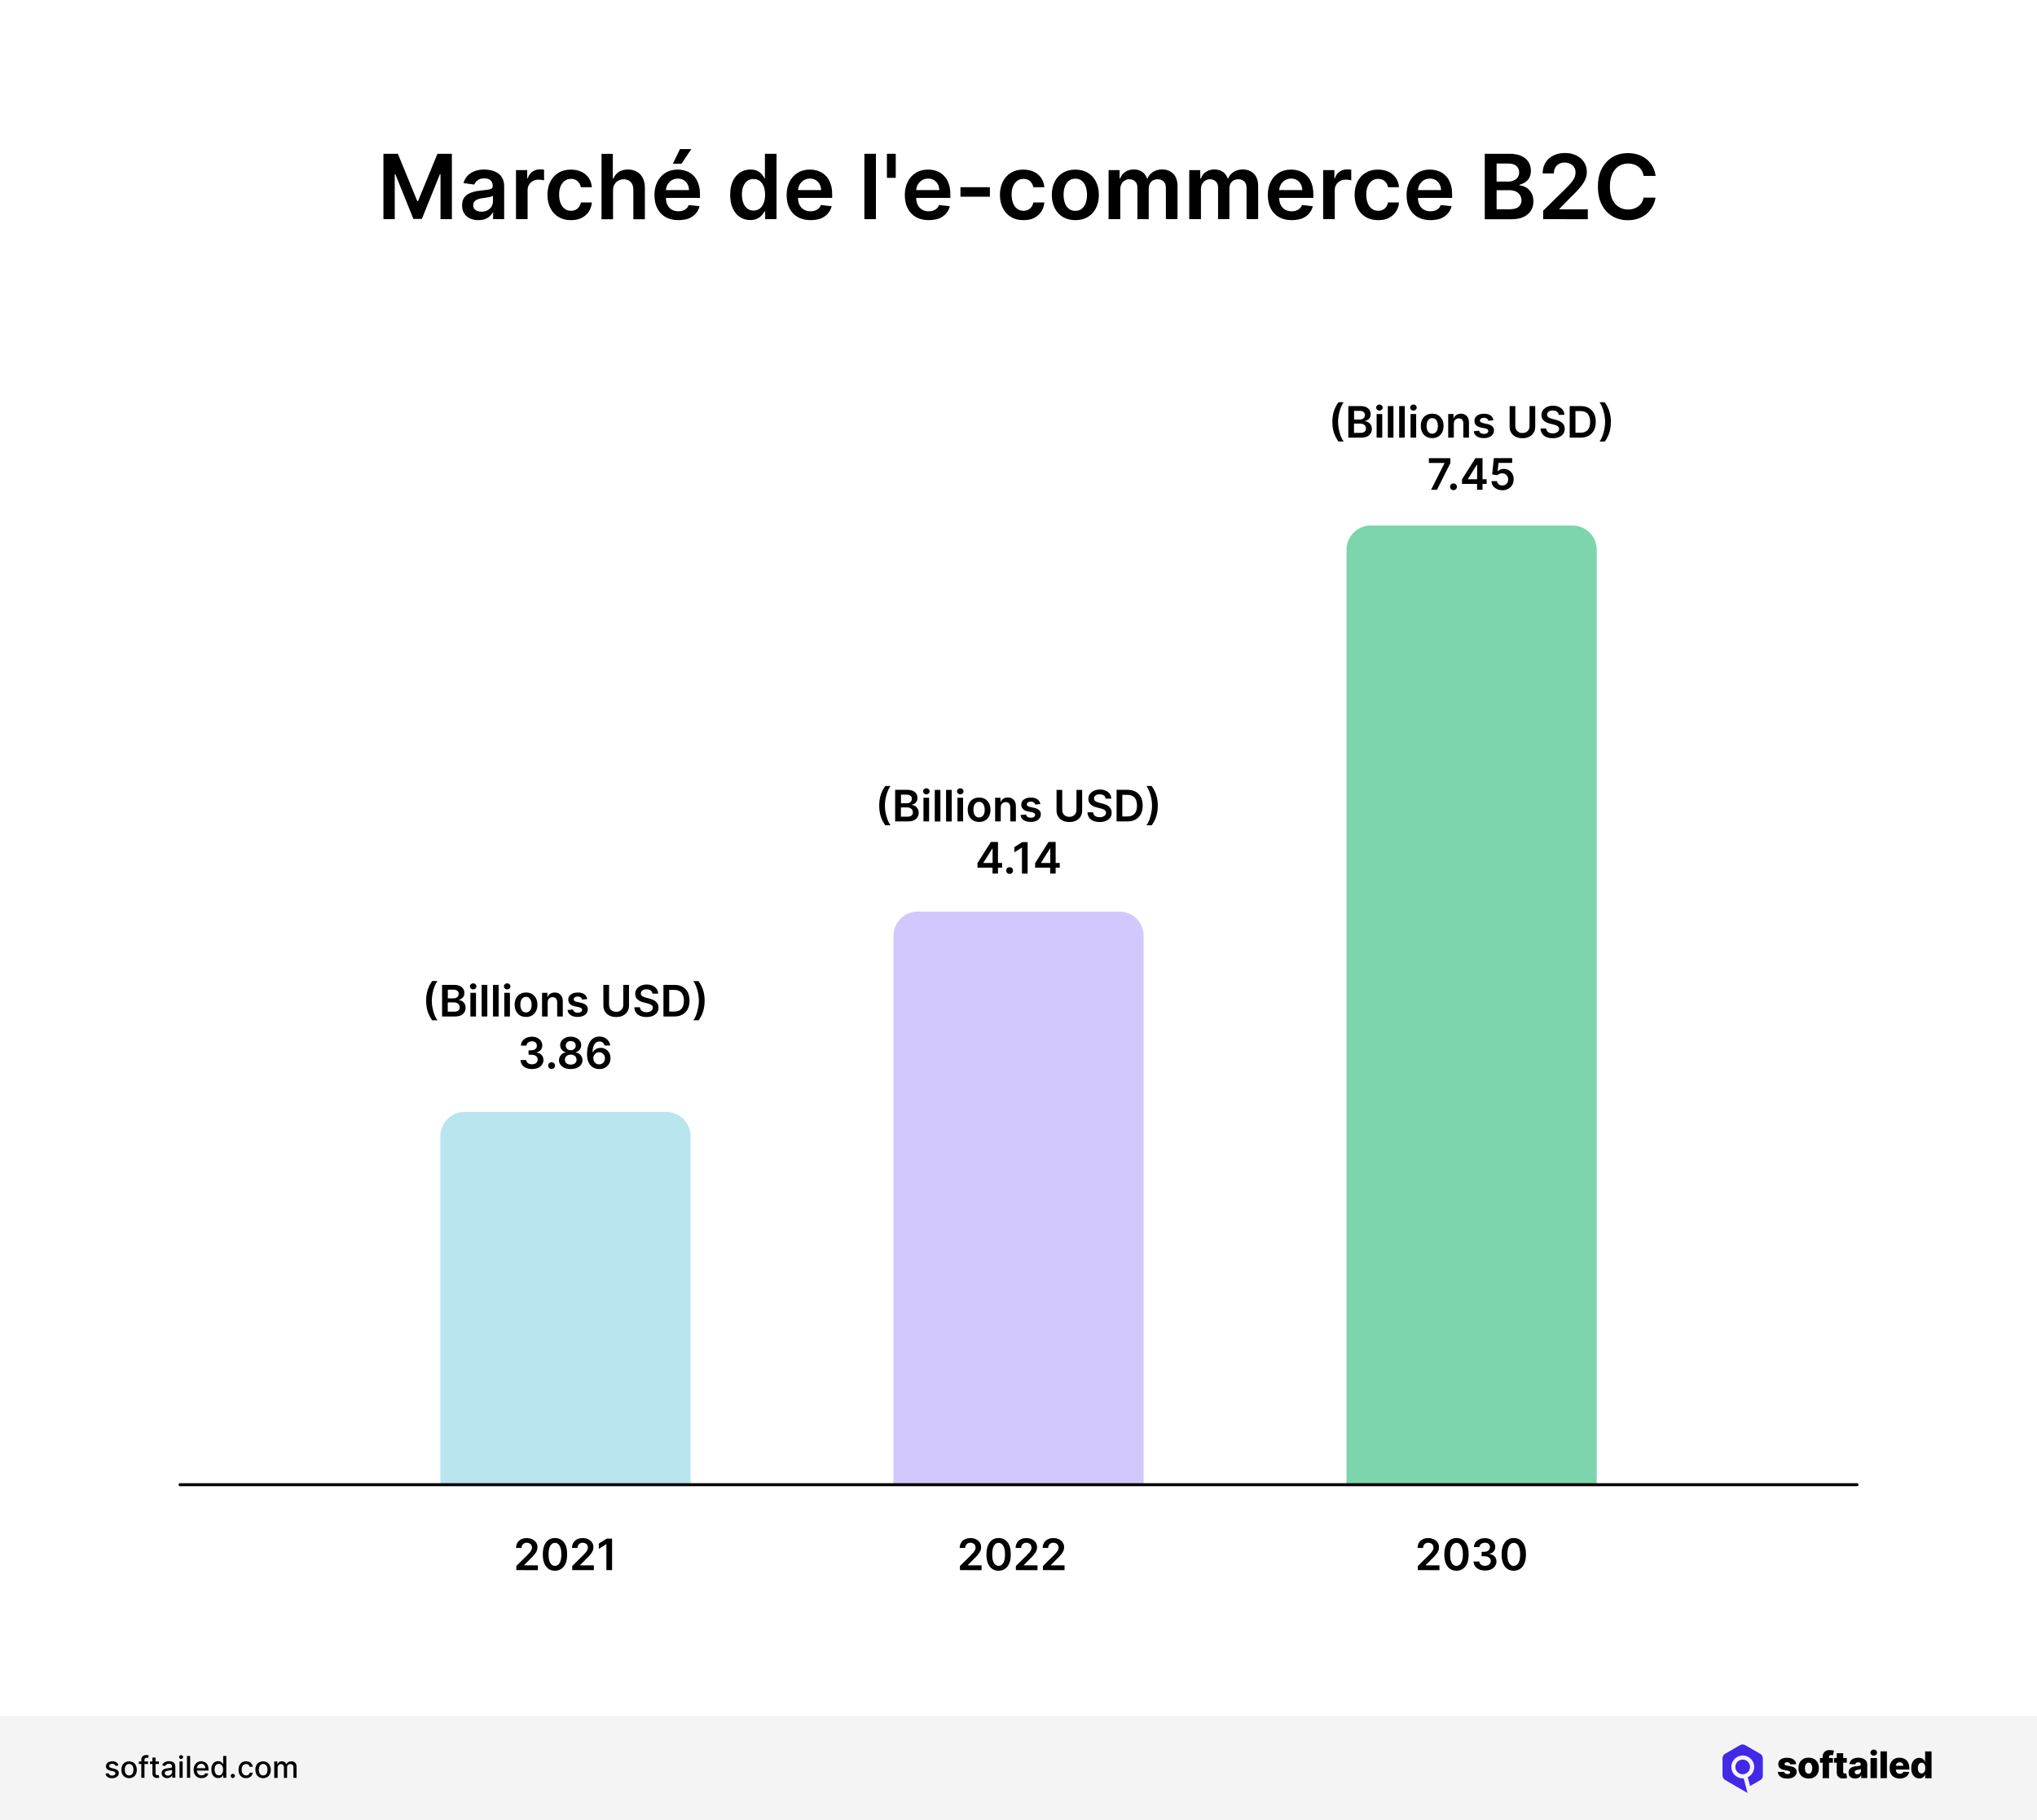 <?xml version="1.0" encoding="utf-8"?>
<!-- Generator: Adobe Illustrator 28.1.0, SVG Export Plug-In . SVG Version: 6.00 Build 0)  -->
<svg version="1.1" id="Layer_1" xmlns="http://www.w3.org/2000/svg" xmlns:xlink="http://www.w3.org/1999/xlink" x="0px" y="0px"
	 viewBox="0 0 2720 2430.9" style="enable-background:new 0 0 2720 2430.9;" xml:space="preserve">
<style type="text/css">
	.st0{fill:#FFFFFF;}
	.st1{fill:#D2C8FE;}
	.st2{fill:#B8E5EE;}
	.st3{fill:#7CD5AD;}
	.st4{fill:#F4F4F4;}
	.st5{fill-rule:evenodd;clip-rule:evenodd;fill:#4228E7;}
</style>
<g>
	<g>
		<rect class="st0" width="2720" height="2430.9"/>
	</g>
	<g>
		<path d="M512,205.4h19.3l25.9,63.2h1l25.9-63.2h19.3v87.3h-15.2v-60h-0.8l-24.1,59.7h-11.3l-24.1-59.8h-0.8v60.1H512V205.4z"/>
		<path d="M638.9,294c-4.1,0-7.9-0.7-11.2-2.2s-5.9-3.7-7.8-6.6c-1.9-2.9-2.9-6.5-2.9-10.8c0-3.7,0.7-6.7,2-9.2
			c1.4-2.4,3.2-4.3,5.6-5.8c2.4-1.4,5-2.5,8-3.3s6-1.3,9.2-1.6c3.8-0.4,6.9-0.8,9.3-1.1c2.4-0.3,4.1-0.8,5.2-1.5s1.6-1.8,1.6-3.3
			v-0.3c0-3.2-1-5.7-2.9-7.5c-1.9-1.8-4.6-2.6-8.2-2.6c-3.8,0-6.8,0.8-9,2.5c-2.2,1.6-3.7,3.6-4.5,5.8l-14.4-2c1.1-4,3-7.3,5.6-10
			s5.8-4.7,9.6-6.1c3.8-1.3,8-2,12.5-2c3.2,0,6.3,0.4,9.4,1.1c3.1,0.7,6,2,8.6,3.6c2.6,1.7,4.7,4,6.2,6.9c1.6,2.9,2.4,6.5,2.4,10.9
			v43.8h-14.8v-9h-0.5c-0.9,1.8-2.3,3.5-3.9,5.1c-1.7,1.6-3.8,2.8-6.3,3.8C645.2,293.5,642.3,294,638.9,294z M642.9,282.7
			c3.1,0,5.8-0.6,8.1-1.9c2.3-1.2,4-2.9,5.3-4.9c1.2-2,1.9-4.3,1.9-6.7v-7.7c-0.5,0.4-1.3,0.8-2.5,1.1s-2.4,0.6-3.9,0.9
			c-1.4,0.3-2.8,0.5-4.2,0.7c-1.4,0.2-2.6,0.4-3.6,0.5c-2.3,0.3-4.4,0.8-6.2,1.5s-3.3,1.7-4.3,3c-1.1,1.3-1.6,2.9-1.6,4.9
			c0,2.8,1,5,3.1,6.4C637,282,639.7,282.7,642.9,282.7z"/>
		<path d="M689,292.7v-65.5h15v10.9h0.7c1.2-3.8,3.2-6.7,6.2-8.8c2.9-2.1,6.2-3.1,10-3.1c0.9,0,1.8,0,2.9,0.1c1.1,0.1,2,0.2,2.7,0.3
			v14.2c-0.7-0.2-1.7-0.4-3.1-0.6c-1.4-0.2-2.8-0.3-4.1-0.3c-2.8,0-5.3,0.6-7.6,1.8c-2.2,1.2-4,2.9-5.3,5s-1.9,4.6-1.9,7.4v38.5H689
			z"/>
		<path d="M762.4,294c-6.5,0-12.1-1.4-16.8-4.3c-4.7-2.9-8.3-6.8-10.8-11.9c-2.5-5.1-3.8-10.9-3.8-17.5c0-6.6,1.3-12.5,3.8-17.6
			c2.6-5.1,6.2-9.1,10.8-11.9c4.7-2.9,10.2-4.3,16.6-4.3c5.3,0,10,1,14.1,2.9c4.1,1.9,7.4,4.7,9.8,8.2s3.8,7.7,4.2,12.4h-14.7
			c-0.6-3.2-2-5.8-4.2-7.9s-5.2-3.2-8.9-3.2c-3.2,0-5.9,0.8-8.3,2.5c-2.4,1.7-4.2,4.1-5.6,7.3s-2,6.9-2,11.3c0,4.5,0.7,8.3,2,11.5
			c1.3,3.2,3.1,5.7,5.5,7.4c2.4,1.7,5.2,2.6,8.4,2.6c2.3,0,4.3-0.4,6.1-1.3c1.8-0.9,3.3-2.1,4.5-3.8c1.2-1.6,2.1-3.7,2.5-6h14.7
			c-0.4,4.6-1.7,8.7-4.1,12.3c-2.4,3.6-5.6,6.3-9.6,8.4C772.7,293,767.9,294,762.4,294z"/>
		<path d="M818.6,254.4v38.4h-15.4v-87.3h15.1v32.9h0.8c1.5-3.7,3.9-6.6,7.1-8.8c3.2-2.1,7.3-3.2,12.3-3.2c4.5,0,8.5,1,11.9,2.9
			c3.4,1.9,6,4.7,7.9,8.4s2.8,8.1,2.8,13.4v41.7h-15.4v-39.3c0-4.4-1.1-7.8-3.4-10.3c-2.3-2.5-5.4-3.7-9.5-3.7
			c-2.7,0-5.2,0.6-7.3,1.8c-2.1,1.2-3.8,2.9-5,5.1C819.2,248.5,818.6,251.2,818.6,254.4z"/>
		<path d="M905.7,294c-6.6,0-12.2-1.4-17-4.1c-4.8-2.7-8.4-6.6-11-11.7c-2.6-5-3.8-11-3.8-17.8c0-6.7,1.3-12.6,3.9-17.7
			c2.6-5.1,6.2-9.1,10.8-11.9c4.6-2.9,10.1-4.3,16.3-4.3c4,0,7.8,0.6,11.4,1.9c3.6,1.3,6.8,3.3,9.5,6c2.8,2.7,5,6.1,6.5,10.3
			c1.6,4.2,2.4,9.1,2.4,14.9v4.7h-53.7v-10.4H920c0-3-0.7-5.6-1.9-7.9c-1.2-2.3-3-4.1-5.2-5.5c-2.2-1.3-4.8-2-7.8-2
			c-3.2,0-5.9,0.8-8.3,2.3s-4.2,3.5-5.6,6c-1.3,2.5-2,5.1-2,8.1v9.1c0,3.8,0.7,7.1,2.1,9.8c1.4,2.7,3.3,4.8,5.8,6.2s5.4,2.2,8.8,2.2
			c2.2,0,4.3-0.3,6.1-1c1.8-0.6,3.4-1.6,4.7-2.8c1.3-1.2,2.3-2.8,3-4.6l14.4,1.6c-0.9,3.8-2.6,7.1-5.2,10c-2.5,2.8-5.8,5-9.7,6.6
			C915.3,293.2,910.7,294,905.7,294z M898.5,218.6l9.5-19.5h15.1L910,218.6H898.5z"/>
		<path d="M1001.9,293.9c-5.1,0-9.7-1.3-13.8-4c-4.1-2.6-7.3-6.5-9.6-11.5c-2.4-5-3.5-11.1-3.5-18.3c0-7.3,1.2-13.4,3.6-18.4
			c2.4-5,5.6-8.8,9.7-11.4c4.1-2.6,8.7-3.9,13.7-3.9c3.8,0,7,0.6,9.5,1.9c2.5,1.3,4.4,2.8,5.9,4.6c1.4,1.8,2.6,3.5,3.4,5.1h0.6
			v-32.6h15.5v87.3h-15.2v-10.3h-0.9c-0.8,1.6-1.9,3.3-3.5,5c-1.5,1.8-3.5,3.3-6,4.5C1008.7,293.2,1005.6,293.9,1001.9,293.9z
			 M1006.2,281.2c3.3,0,6.1-0.9,8.4-2.7s4-4.3,5.2-7.4c1.2-3.2,1.8-6.9,1.8-11.1c0-4.2-0.6-7.9-1.8-11c-1.2-3.1-2.9-5.6-5.2-7.3
			c-2.3-1.7-5.1-2.6-8.4-2.6c-3.4,0-6.3,0.9-8.6,2.7c-2.3,1.8-4,4.3-5.2,7.4s-1.7,6.8-1.7,10.8c0,4.1,0.6,7.7,1.8,10.9
			c1.2,3.2,2.9,5.7,5.2,7.5C1000,280.3,1002.8,281.2,1006.2,281.2z"/>
		<path d="M1082.2,294c-6.6,0-12.2-1.4-17-4.1c-4.8-2.7-8.4-6.6-11-11.7c-2.6-5-3.8-11-3.8-17.8c0-6.7,1.3-12.6,3.9-17.7
			c2.6-5.1,6.2-9.1,10.8-11.9c4.6-2.9,10.1-4.3,16.3-4.3c4,0,7.8,0.6,11.4,1.9c3.6,1.3,6.8,3.3,9.5,6c2.8,2.7,5,6.1,6.5,10.3
			c1.6,4.2,2.4,9.1,2.4,14.9v4.7h-53.7v-10.4h38.9c0-3-0.7-5.6-1.9-7.9c-1.2-2.3-3-4.1-5.2-5.5c-2.2-1.3-4.8-2-7.8-2
			c-3.2,0-5.9,0.8-8.3,2.3s-4.2,3.5-5.6,6c-1.3,2.5-2,5.1-2,8.1v9.1c0,3.8,0.7,7.1,2.1,9.8c1.4,2.7,3.3,4.8,5.8,6.2s5.4,2.2,8.8,2.2
			c2.2,0,4.3-0.3,6.1-1c1.8-0.6,3.4-1.6,4.7-2.8c1.3-1.2,2.3-2.8,3-4.6l14.4,1.6c-0.9,3.8-2.6,7.1-5.2,10c-2.5,2.8-5.8,5-9.7,6.6
			C1091.8,293.2,1087.3,294,1082.2,294z"/>
		<path d="M1169.6,205.4v87.3h-15.4v-87.3H1169.6z"/>
		<path d="M1196.1,205.4v32.1h-11.8v-32.1H1196.1z"/>
		<path d="M1240,294c-6.6,0-12.2-1.4-17-4.1c-4.8-2.7-8.4-6.6-11-11.7c-2.6-5-3.8-11-3.8-17.8c0-6.7,1.3-12.6,3.9-17.7
			c2.6-5.1,6.2-9.1,10.8-11.9c4.6-2.9,10.1-4.3,16.3-4.3c4,0,7.8,0.6,11.4,1.9c3.6,1.3,6.8,3.3,9.5,6c2.8,2.7,5,6.1,6.5,10.3
			c1.6,4.2,2.4,9.1,2.4,14.9v4.7h-53.7v-10.4h38.9c0-3-0.7-5.6-1.9-7.9c-1.2-2.3-3-4.1-5.2-5.5c-2.2-1.3-4.8-2-7.8-2
			c-3.2,0-5.9,0.8-8.3,2.3s-4.2,3.5-5.6,6c-1.3,2.5-2,5.1-2,8.1v9.1c0,3.8,0.7,7.1,2.1,9.8c1.4,2.7,3.3,4.8,5.8,6.2s5.4,2.2,8.8,2.2
			c2.2,0,4.3-0.3,6.1-1c1.8-0.6,3.4-1.6,4.7-2.8c1.3-1.2,2.3-2.8,3-4.6l14.4,1.6c-0.9,3.8-2.6,7.1-5.2,10c-2.5,2.8-5.8,5-9.7,6.6
			C1249.6,293.2,1245,294,1240,294z"/>
		<path d="M1321.8,250v12.7h-39.3V250H1321.8z"/>
		<path d="M1366.6,294c-6.5,0-12.1-1.4-16.8-4.3c-4.7-2.9-8.3-6.8-10.8-11.9c-2.5-5.1-3.8-10.9-3.8-17.5c0-6.6,1.3-12.5,3.8-17.6
			c2.6-5.1,6.2-9.1,10.8-11.9c4.7-2.9,10.2-4.3,16.6-4.3c5.3,0,10,1,14.1,2.9c4.1,1.9,7.4,4.7,9.8,8.2c2.4,3.5,3.8,7.7,4.2,12.4
			h-14.7c-0.6-3.2-2-5.8-4.2-7.9c-2.2-2.1-5.2-3.2-8.9-3.2c-3.2,0-5.9,0.8-8.3,2.5c-2.4,1.7-4.2,4.1-5.6,7.3s-2,6.9-2,11.3
			c0,4.5,0.7,8.3,2,11.5c1.3,3.2,3.1,5.7,5.5,7.4c2.4,1.7,5.2,2.6,8.4,2.6c2.3,0,4.3-0.4,6.1-1.3c1.8-0.9,3.3-2.1,4.5-3.8
			c1.2-1.6,2.1-3.7,2.5-6h14.7c-0.4,4.6-1.7,8.7-4.1,12.3c-2.4,3.6-5.6,6.3-9.6,8.4S1372,294,1366.6,294z"/>
		<path d="M1435.9,294c-6.4,0-11.9-1.4-16.6-4.2s-8.3-6.7-10.9-11.8c-2.6-5.1-3.9-11-3.9-17.7c0-6.8,1.3-12.7,3.9-17.8
			c2.6-5.1,6.2-9,10.9-11.8s10.2-4.2,16.6-4.2c6.4,0,11.9,1.4,16.6,4.2s8.3,6.8,10.9,11.8c2.6,5.1,3.9,11,3.9,17.8
			c0,6.8-1.3,12.7-3.9,17.7c-2.6,5.1-6.2,9-10.9,11.8S1442.2,294,1435.9,294z M1435.9,281.6c3.5,0,6.4-1,8.7-2.9
			c2.3-1.9,4.1-4.5,5.2-7.7s1.7-6.8,1.7-10.8c0-4-0.6-7.6-1.7-10.9c-1.2-3.3-2.9-5.8-5.2-7.8c-2.3-1.9-5.2-2.9-8.7-2.9
			c-3.6,0-6.5,1-8.8,2.9s-4.1,4.5-5.2,7.8c-1.2,3.3-1.7,6.9-1.7,10.9c0,4,0.6,7.6,1.7,10.8s2.9,5.8,5.2,7.7
			S1432.4,281.6,1435.9,281.6z"/>
		<path d="M1480.3,292.7v-65.5h14.7v11.1h0.8c1.4-3.8,3.6-6.7,6.8-8.8c3.2-2.1,6.9-3.2,11.3-3.2c4.4,0,8.2,1.1,11.2,3.2
			c3.1,2.1,5.2,5.1,6.5,8.8h0.7c1.4-3.6,3.9-6.5,7.3-8.7s7.5-3.3,12.3-3.3c6,0,10.9,1.9,14.7,5.7c3.8,3.8,5.7,9.4,5.7,16.7v43.9
			h-15.5v-41.5c0-4.1-1.1-7-3.2-8.9s-4.8-2.8-7.9-2.8c-3.7,0-6.6,1.2-8.7,3.5c-2.1,2.3-3.1,5.3-3.1,9v40.8h-15.1v-42.2
			c0-3.4-1-6.1-3-8.1c-2-2-4.7-3-7.9-3c-2.2,0-4.2,0.6-6.1,1.7s-3.3,2.7-4.3,4.7c-1.1,2-1.6,4.4-1.6,7.1v39.8H1480.3z"/>
		<path d="M1588,292.7v-65.5h14.7v11.1h0.8c1.4-3.8,3.6-6.7,6.8-8.8c3.2-2.1,6.9-3.2,11.3-3.2c4.4,0,8.2,1.1,11.2,3.2
			c3.1,2.1,5.2,5.1,6.5,8.8h0.7c1.4-3.6,3.9-6.5,7.3-8.7s7.5-3.3,12.3-3.3c6,0,10.9,1.9,14.7,5.7c3.8,3.8,5.7,9.4,5.7,16.7v43.9
			h-15.5v-41.5c0-4.1-1.1-7-3.2-8.9s-4.8-2.8-7.9-2.8c-3.7,0-6.6,1.2-8.7,3.5c-2.1,2.3-3.1,5.3-3.1,9v40.8h-15.1v-42.2
			c0-3.4-1-6.1-3-8.1c-2-2-4.7-3-7.9-3c-2.2,0-4.2,0.6-6.1,1.7s-3.3,2.7-4.3,4.7c-1.1,2-1.6,4.4-1.6,7.1v39.8H1588z"/>
		<path d="M1724.7,294c-6.6,0-12.2-1.4-17-4.1c-4.8-2.7-8.4-6.6-11-11.7s-3.8-11-3.8-17.8c0-6.7,1.3-12.6,3.9-17.7
			c2.6-5.1,6.2-9.1,10.8-11.9c4.6-2.9,10.1-4.3,16.3-4.3c4,0,7.8,0.6,11.4,1.9c3.6,1.3,6.8,3.3,9.5,6c2.8,2.7,5,6.1,6.5,10.3
			c1.6,4.2,2.4,9.1,2.4,14.9v4.7h-53.7v-10.4h38.9c0-3-0.7-5.6-1.9-7.9c-1.3-2.3-3-4.1-5.2-5.5c-2.2-1.3-4.8-2-7.8-2
			c-3.2,0-5.9,0.8-8.3,2.3c-2.4,1.5-4.2,3.5-5.6,6c-1.3,2.5-2,5.1-2,8.1v9.1c0,3.8,0.7,7.1,2.1,9.8c1.4,2.7,3.3,4.8,5.8,6.2
			s5.4,2.2,8.8,2.2c2.2,0,4.3-0.3,6.1-1c1.8-0.6,3.4-1.6,4.7-2.8c1.3-1.2,2.3-2.8,3-4.6l14.4,1.6c-0.9,3.8-2.6,7.1-5.2,10
			c-2.5,2.8-5.8,5-9.7,6.6C1734.3,293.2,1729.8,294,1724.7,294z"/>
		<path d="M1766.8,292.7v-65.5h15v10.9h0.7c1.2-3.8,3.2-6.7,6.2-8.8c2.9-2.1,6.2-3.1,10-3.1c0.9,0,1.8,0,2.9,0.1
			c1.1,0.1,2,0.2,2.7,0.3v14.2c-0.7-0.2-1.7-0.4-3.1-0.6c-1.4-0.2-2.8-0.3-4.1-0.3c-2.8,0-5.3,0.6-7.6,1.8c-2.2,1.2-4,2.9-5.3,5
			c-1.3,2.1-1.9,4.6-1.9,7.4v38.5H1766.8z"/>
		<path d="M1840.2,294c-6.5,0-12.1-1.4-16.8-4.3s-8.3-6.8-10.8-11.9c-2.5-5.1-3.8-10.9-3.8-17.5c0-6.6,1.3-12.5,3.8-17.6
			c2.6-5.1,6.2-9.1,10.8-11.9c4.7-2.9,10.2-4.3,16.6-4.3c5.3,0,10,1,14.1,2.9c4.1,1.9,7.4,4.7,9.8,8.2c2.4,3.5,3.8,7.7,4.2,12.4
			h-14.7c-0.6-3.2-2-5.8-4.2-7.9c-2.2-2.1-5.2-3.2-8.9-3.2c-3.2,0-5.9,0.8-8.3,2.5c-2.4,1.7-4.2,4.1-5.6,7.3s-2,6.9-2,11.3
			c0,4.5,0.7,8.3,2,11.5c1.3,3.2,3.1,5.7,5.5,7.4c2.4,1.7,5.2,2.6,8.4,2.6c2.3,0,4.3-0.4,6.1-1.3c1.8-0.9,3.3-2.1,4.5-3.8
			c1.2-1.6,2.1-3.7,2.5-6h14.7c-0.4,4.6-1.7,8.7-4.1,12.3c-2.4,3.6-5.6,6.3-9.6,8.4S1845.7,294,1840.2,294z"/>
		<path d="M1910,294c-6.6,0-12.2-1.4-17-4.1c-4.8-2.7-8.4-6.6-11-11.7s-3.8-11-3.8-17.8c0-6.7,1.3-12.6,3.9-17.7
			c2.6-5.1,6.2-9.1,10.8-11.9c4.6-2.9,10.1-4.3,16.3-4.3c4,0,7.8,0.6,11.4,1.9c3.6,1.3,6.8,3.3,9.5,6c2.8,2.7,5,6.1,6.5,10.3
			c1.6,4.2,2.4,9.1,2.4,14.9v4.7h-53.7v-10.4h38.9c0-3-0.7-5.6-1.9-7.9c-1.3-2.3-3-4.1-5.2-5.5c-2.2-1.3-4.8-2-7.8-2
			c-3.2,0-5.9,0.8-8.3,2.3c-2.4,1.5-4.2,3.5-5.6,6c-1.3,2.5-2,5.1-2,8.1v9.1c0,3.8,0.7,7.1,2.1,9.8c1.4,2.7,3.3,4.8,5.8,6.2
			s5.4,2.2,8.8,2.2c2.2,0,4.3-0.3,6.1-1c1.8-0.6,3.4-1.6,4.7-2.8c1.3-1.2,2.3-2.8,3-4.6l14.4,1.6c-0.9,3.8-2.6,7.1-5.2,10
			c-2.5,2.8-5.8,5-9.7,6.6C1919.6,293.2,1915.1,294,1910,294z"/>
		<path d="M1982.6,292.7v-87.3h33.4c6.3,0,11.6,1,15.7,3c4.2,2,7.3,4.7,9.4,8.1c2.1,3.4,3.1,7.3,3.1,11.6c0,3.6-0.7,6.6-2,9.1
			s-3.2,4.6-5.5,6.1s-4.9,2.7-7.7,3.4v0.9c3.1,0.2,6.1,1.1,8.9,2.8s5.2,4.1,7,7.3s2.7,6.9,2.7,11.3c0,4.5-1.1,8.6-3.3,12.2
			c-2.2,3.6-5.5,6.4-9.9,8.5c-4.4,2.1-9.9,3.1-16.6,3.1H1982.6z M1998.4,242.5h15.6c2.7,0,5.2-0.5,7.4-1.5c2.2-1,3.9-2.4,5.2-4.3
			c1.3-1.9,1.9-4.1,1.9-6.6c0-3.4-1.2-6.2-3.6-8.4c-2.4-2.2-5.9-3.3-10.5-3.3h-16V242.5z M1998.4,279.5h17c5.7,0,9.9-1.1,12.4-3.3
			c2.5-2.2,3.8-5,3.8-8.5c0-2.6-0.6-4.9-1.9-7c-1.3-2.1-3.1-3.7-5.5-4.9c-2.4-1.2-5.2-1.8-8.4-1.8h-17.4V279.5z"/>
		<path d="M2060.6,292.7v-11.4l30.3-29.7c2.9-2.9,5.3-5.5,7.2-7.8c1.9-2.3,3.4-4.5,4.3-6.6s1.4-4.4,1.4-6.8c0-2.8-0.6-5.1-1.9-7.1
			s-3-3.5-5.2-4.6s-4.7-1.6-7.5-1.6c-2.9,0-5.4,0.6-7.5,1.8c-2.2,1.2-3.8,2.8-5,5c-1.2,2.2-1.8,4.7-1.8,7.7h-15
			c0-5.5,1.3-10.4,3.8-14.4c2.5-4.1,6-7.3,10.5-9.5c4.4-2.2,9.6-3.4,15.3-3.4c5.9,0,11,1.1,15.4,3.3s7.9,5.2,10.3,9
			c2.5,3.8,3.7,8.2,3.7,13c0,3.3-0.6,6.5-1.9,9.6s-3.4,6.6-6.6,10.5c-3.1,3.8-7.5,8.5-13.2,13.9l-15,15.3v0.6h38v13.2H2060.6z"/>
		<path d="M2210.7,234.9h-15.9c-0.5-2.6-1.3-4.9-2.5-7s-2.7-3.8-4.6-5.2c-1.8-1.4-3.9-2.5-6.2-3.2c-2.3-0.7-4.8-1.1-7.5-1.1
			c-4.7,0-8.9,1.2-12.6,3.6c-3.7,2.4-6.5,5.8-8.6,10.4c-2.1,4.6-3.1,10.1-3.1,16.7c0,6.7,1,12.3,3.1,16.9c2.1,4.6,5,8,8.6,10.3
			s7.8,3.5,12.5,3.5c2.6,0,5.1-0.3,7.4-1s4.3-1.7,6.2-3.1c1.8-1.4,3.4-3,4.6-5c1.3-2,2.1-4.3,2.6-6.8l15.9,0.1
			c-0.6,4.1-1.9,8-3.9,11.7c-2,3.6-4.6,6.8-7.7,9.6s-6.9,4.9-11.2,6.5c-4.3,1.5-9,2.3-14.2,2.3c-7.7,0-14.5-1.8-20.5-5.3
			c-6-3.6-10.8-8.7-14.2-15.4c-3.5-6.7-5.2-14.7-5.2-24.1c0-9.4,1.7-17.5,5.2-24.1s8.3-11.8,14.3-15.4c6-3.6,12.8-5.3,20.5-5.3
			c4.9,0,9.4,0.7,13.6,2c4.2,1.4,7.9,3.4,11.2,6c3.3,2.6,6,5.8,8.1,9.6C2208.7,225.7,2210.1,230,2210.7,234.9z"/>
	</g>
	<g>
		<path class="st1" d="M1527,1982.8h-334v-733c0-17.9,14.5-32.4,32.4-32.4h269.3c17.9,0,32.4,14.5,32.4,32.4V1982.8z"/>
	</g>
	<g>
		<path d="M1281.8,2096.9v-5.5l14.6-14.4c1.4-1.4,2.6-2.7,3.5-3.8c0.9-1.1,1.6-2.2,2.1-3.2c0.5-1,0.7-2.1,0.7-3.3
			c0-1.3-0.3-2.5-0.9-3.4c-0.6-1-1.4-1.7-2.5-2.2c-1.1-0.5-2.3-0.8-3.6-0.8c-1.4,0-2.6,0.3-3.6,0.9c-1,0.6-1.9,1.4-2.4,2.4
			c-0.6,1-0.9,2.3-0.9,3.7h-7.3c0-2.7,0.6-5,1.8-7c1.2-2,2.9-3.5,5.1-4.6c2.1-1.1,4.6-1.6,7.4-1.6c2.8,0,5.3,0.5,7.5,1.6
			c2.1,1.1,3.8,2.5,5,4.3s1.8,3.9,1.8,6.3c0,1.6-0.3,3.1-0.9,4.7s-1.7,3.2-3.2,5.1c-1.5,1.9-3.6,4.1-6.4,6.7l-7.3,7.4v0.3h18.4v6.4
			H1281.8z"/>
		<path d="M1333.4,2097.7c-3.4,0-6.3-0.9-8.7-2.6c-2.4-1.7-4.3-4.2-5.6-7.5c-1.3-3.3-1.9-7.2-1.9-11.8c0-4.6,0.7-8.5,2-11.8
			c1.3-3.2,3.2-5.7,5.6-7.4c2.4-1.7,5.3-2.6,8.7-2.6s6.3,0.9,8.7,2.6c2.4,1.7,4.3,4.2,5.6,7.4s1.9,7.2,1.9,11.7
			c0,4.6-0.6,8.6-1.9,11.8c-1.3,3.3-3.2,5.8-5.6,7.5C1339.7,2096.8,1336.8,2097.7,1333.4,2097.7z M1333.4,2091.2
			c2.6,0,4.7-1.3,6.3-3.9c1.5-2.6,2.3-6.4,2.3-11.5c0-3.4-0.3-6.2-1.1-8.4c-0.7-2.3-1.7-4-3-5.2c-1.3-1.2-2.8-1.7-4.5-1.7
			c-2.6,0-4.7,1.3-6.2,3.9c-1.5,2.6-2.3,6.4-2.3,11.4c0,3.4,0.3,6.2,1,8.5s1.7,4,3,5.2C1330.2,2090.6,1331.7,2091.2,1333.4,2091.2z"
			/>
		<path d="M1356.5,2096.9v-5.5l14.6-14.4c1.4-1.4,2.6-2.7,3.5-3.8c0.9-1.1,1.6-2.2,2.1-3.2c0.5-1,0.7-2.1,0.7-3.3
			c0-1.3-0.3-2.5-0.9-3.4c-0.6-1-1.4-1.7-2.5-2.2c-1.1-0.5-2.3-0.8-3.6-0.8c-1.4,0-2.6,0.3-3.6,0.9c-1,0.6-1.8,1.4-2.4,2.4
			c-0.6,1-0.9,2.3-0.9,3.7h-7.3c0-2.7,0.6-5,1.8-7c1.2-2,2.9-3.5,5.1-4.6c2.1-1.1,4.6-1.6,7.4-1.6c2.8,0,5.3,0.5,7.5,1.6
			c2.1,1.1,3.8,2.5,5,4.3s1.8,3.9,1.8,6.3c0,1.6-0.3,3.1-0.9,4.7s-1.7,3.2-3.2,5.1s-3.6,4.1-6.4,6.7l-7.3,7.4v0.3h18.4v6.4H1356.5z"
			/>
		<path d="M1392.6,2096.9v-5.5l14.6-14.4c1.4-1.4,2.6-2.7,3.5-3.8c0.9-1.1,1.6-2.2,2.1-3.2c0.5-1,0.7-2.1,0.7-3.3
			c0-1.3-0.3-2.5-0.9-3.4c-0.6-1-1.4-1.7-2.5-2.2c-1.1-0.5-2.3-0.8-3.6-0.8c-1.4,0-2.6,0.3-3.6,0.9c-1,0.6-1.8,1.4-2.4,2.4
			c-0.6,1-0.9,2.3-0.9,3.7h-7.3c0-2.7,0.6-5,1.8-7c1.2-2,2.9-3.5,5.1-4.6c2.1-1.1,4.6-1.6,7.4-1.6c2.8,0,5.3,0.5,7.5,1.6
			c2.1,1.1,3.8,2.5,5,4.3s1.8,3.9,1.8,6.3c0,1.6-0.3,3.1-0.9,4.7s-1.7,3.2-3.2,5.1s-3.6,4.1-6.4,6.7l-7.3,7.4v0.3h18.4v6.4H1392.6z"
			/>
	</g>
	<g>
		<path d="M1174,1075.9c0-5.1,0.7-9.9,2-14.2c1.4-4.3,3.4-8.3,6.1-12h7c-1,1.4-2,3-2.9,5s-1.7,4.1-2.4,6.5c-0.7,2.3-1.2,4.8-1.6,7.3
			s-0.6,5-0.6,7.4c0,3.3,0.3,6.5,1,9.9c0.7,3.3,1.5,6.4,2.7,9.3s2.4,5.2,3.8,7h-7c-2.7-3.7-4.7-7.7-6.1-12
			C1174.7,1085.8,1174,1081.1,1174,1075.9z"/>
		<path d="M1195.3,1097v-42.2h16.1c3,0,5.6,0.5,7.6,1.4s3.5,2.3,4.6,3.9c1,1.6,1.5,3.5,1.5,5.6c0,1.7-0.3,3.2-1,4.4s-1.5,2.2-2.7,3
			c-1.1,0.8-2.4,1.3-3.7,1.6v0.4c1.5,0.1,2.9,0.5,4.3,1.4c1.4,0.8,2.5,2,3.4,3.5c0.9,1.5,1.3,3.3,1.3,5.5c0,2.2-0.5,4.1-1.6,5.9
			s-2.7,3.1-4.8,4.1c-2.1,1-4.8,1.5-8,1.5H1195.3z M1203,1072.8h7.6c1.3,0,2.5-0.2,3.6-0.7c1.1-0.5,1.9-1.2,2.5-2.1
			c0.6-0.9,0.9-2,0.9-3.2c0-1.6-0.6-3-1.7-4s-2.8-1.6-5.1-1.6h-7.7V1072.8z M1203,1090.7h8.2c2.8,0,4.8-0.5,6-1.6
			c1.2-1.1,1.8-2.4,1.8-4.1c0-1.2-0.3-2.4-0.9-3.4c-0.6-1-1.5-1.8-2.6-2.4c-1.1-0.6-2.5-0.9-4.1-0.9h-8.4V1090.7z"/>
		<path d="M1236.9,1060.9c-1.2,0-2.2-0.4-3-1.2s-1.3-1.7-1.3-2.9c0-1.1,0.4-2.1,1.3-2.9c0.9-0.8,1.9-1.2,3-1.2
			c1.2,0,2.2,0.4,3.1,1.2c0.8,0.8,1.3,1.7,1.3,2.9c0,1.1-0.4,2.1-1.3,2.9C1239.1,1060.5,1238.1,1060.9,1236.9,1060.9z M1233.1,1097
			v-31.6h7.5v31.6H1233.1z"/>
		<path d="M1255.7,1054.9v42.2h-7.5v-42.2H1255.7z"/>
		<path d="M1270.8,1054.9v42.2h-7.5v-42.2H1270.8z"/>
		<path d="M1282.2,1060.9c-1.2,0-2.2-0.4-3-1.2s-1.3-1.7-1.3-2.9c0-1.1,0.4-2.1,1.3-2.9c0.9-0.8,1.9-1.2,3-1.2
			c1.2,0,2.2,0.4,3.1,1.2c0.8,0.8,1.3,1.7,1.3,2.9c0,1.1-0.4,2.1-1.3,2.9C1284.4,1060.5,1283.4,1060.9,1282.2,1060.9z M1278.5,1097
			v-31.6h7.5v31.6H1278.5z"/>
		<path d="M1307.4,1097.7c-3.1,0-5.8-0.7-8-2s-4-3.3-5.3-5.7c-1.2-2.4-1.9-5.3-1.9-8.6s0.6-6.1,1.9-8.6c1.2-2.5,3-4.4,5.3-5.7
			s4.9-2,8-2c3.1,0,5.8,0.7,8,2s4,3.3,5.3,5.7c1.2,2.5,1.9,5.3,1.9,8.6s-0.6,6.1-1.9,8.6c-1.2,2.4-3,4.3-5.3,5.7
			S1310.5,1097.7,1307.4,1097.7z M1307.4,1091.7c1.7,0,3.1-0.5,4.2-1.4c1.1-0.9,2-2.2,2.5-3.7c0.6-1.6,0.8-3.3,0.8-5.2
			c0-1.9-0.3-3.7-0.8-5.3c-0.6-1.6-1.4-2.8-2.5-3.8c-1.1-0.9-2.5-1.4-4.2-1.4c-1.7,0-3.1,0.5-4.3,1.4s-2,2.2-2.5,3.8
			c-0.6,1.6-0.8,3.3-0.8,5.3c0,1.9,0.3,3.7,0.8,5.2c0.6,1.6,1.4,2.8,2.5,3.7S1305.7,1091.7,1307.4,1091.7z"/>
		<path d="M1336.3,1078.5v18.5h-7.5v-31.6h7.1v5.4h0.4c0.7-1.8,1.9-3.2,3.5-4.2c1.6-1,3.6-1.6,5.9-1.6c2.2,0,4.1,0.5,5.7,1.4
			c1.6,0.9,2.9,2.3,3.8,4.1c0.9,1.8,1.3,3.9,1.3,6.4v20.1h-7.5v-19c0-2.1-0.5-3.8-1.6-5c-1.1-1.2-2.6-1.8-4.5-1.8
			c-1.3,0-2.5,0.3-3.5,0.9c-1,0.6-1.8,1.4-2.4,2.5C1336.6,1075.7,1336.3,1077,1336.3,1078.5z"/>
		<path d="M1389.2,1073.8l-6.8,0.7c-0.2-0.7-0.5-1.3-1-1.9c-0.5-0.6-1.1-1.1-1.9-1.5c-0.8-0.4-1.8-0.6-2.9-0.6c-1.6,0-2.9,0.3-3.9,1
			s-1.6,1.5-1.6,2.6c0,0.9,0.3,1.7,1,2.2s1.8,1.1,3.4,1.4l5.4,1.2c3,0.6,5.2,1.7,6.7,3.1s2.2,3.2,2.2,5.5c0,2-0.6,3.7-1.7,5.3
			c-1.1,1.5-2.7,2.7-4.8,3.6c-2,0.9-4.4,1.3-7,1.3c-3.9,0-7-0.8-9.4-2.4c-2.4-1.6-3.8-3.9-4.2-6.8l7.3-0.7c0.3,1.4,1,2.5,2.1,3.2
			c1.1,0.7,2.5,1.1,4.2,1.1c1.8,0,3.2-0.4,4.3-1.1c1.1-0.7,1.6-1.6,1.6-2.7c0-0.9-0.3-1.7-1-2.2c-0.7-0.6-1.8-1-3.2-1.4l-5.4-1.1
			c-3-0.6-5.3-1.7-6.7-3.2c-1.5-1.5-2.2-3.4-2.2-5.7c0-1.9,0.5-3.6,1.6-5.1s2.6-2.5,4.5-3.3c1.9-0.8,4.2-1.2,6.7-1.2
			c3.7,0,6.6,0.8,8.8,2.4C1387.4,1068.9,1388.7,1071.1,1389.2,1073.8z"/>
		<path d="M1437.4,1054.9h7.6v27.6c0,3-0.7,5.7-2.1,8c-1.4,2.3-3.4,4.1-6,5.4c-2.6,1.3-5.6,1.9-9,1.9c-3.4,0-6.5-0.6-9-1.9
			c-2.6-1.3-4.6-3.1-6-5.4s-2.1-5-2.1-8v-27.6h7.6v26.9c0,1.8,0.4,3.3,1.2,4.7c0.8,1.4,1.9,2.4,3.3,3.2c1.4,0.8,3.1,1.2,5,1.2
			c1.9,0,3.6-0.4,5-1.2c1.4-0.8,2.5-1.8,3.3-3.2c0.8-1.4,1.2-2.9,1.2-4.7V1054.9z"/>
		<path d="M1476.3,1066.5c-0.2-1.8-1-3.2-2.4-4.2c-1.4-1-3.3-1.5-5.5-1.5c-1.6,0-3,0.2-4.1,0.7c-1.1,0.5-2,1.1-2.6,2
			c-0.6,0.8-0.9,1.8-0.9,2.8c0,0.9,0.2,1.6,0.6,2.3c0.4,0.6,1,1.2,1.7,1.6c0.7,0.4,1.5,0.8,2.3,1.1c0.9,0.3,1.7,0.6,2.6,0.8l4,1
			c1.6,0.4,3.1,0.9,4.6,1.5c1.5,0.6,2.8,1.4,4,2.4c1.2,1,2.1,2.1,2.8,3.5c0.7,1.4,1,3,1,4.8c0,2.5-0.6,4.6-1.9,6.5s-3.1,3.3-5.5,4.4
			c-2.4,1.1-5.3,1.6-8.6,1.6c-3.3,0-6.1-0.5-8.5-1.5c-2.4-1-4.3-2.5-5.6-4.4c-1.4-1.9-2.1-4.3-2.2-7.1h7.5c0.1,1.5,0.6,2.7,1.4,3.7
			c0.8,1,1.8,1.7,3.1,2.2c1.3,0.5,2.7,0.7,4.3,0.7c1.7,0,3.1-0.2,4.4-0.8c1.3-0.5,2.2-1.2,3-2.1c0.7-0.9,1.1-2,1.1-3.2
			c0-1.1-0.3-2-1-2.7c-0.6-0.7-1.5-1.3-2.6-1.8s-2.5-0.9-4-1.3l-4.8-1.2c-3.5-0.9-6.2-2.2-8.2-4.1s-3-4.2-3-7.3c0-2.5,0.7-4.7,2-6.5
			c1.4-1.9,3.2-3.3,5.5-4.4c2.3-1,5-1.6,7.9-1.6c3,0,5.6,0.5,7.9,1.6c2.3,1,4,2.5,5.3,4.3s2,3.9,2,6.3H1476.3z"/>
		<path d="M1505.3,1097H1491v-42.2h14.6c4.2,0,7.8,0.8,10.8,2.5c3,1.7,5.3,4.1,7,7.2c1.6,3.1,2.4,6.9,2.4,11.3
			c0,4.4-0.8,8.2-2.4,11.3s-4,5.6-7,7.3C1513.2,1096.2,1509.6,1097,1505.3,1097z M1498.6,1090.4h6.3c2.9,0,5.4-0.5,7.4-1.6
			c2-1.1,3.4-2.7,4.4-4.8s1.5-4.8,1.5-8.1s-0.5-5.9-1.5-8s-2.4-3.7-4.4-4.8c-1.9-1.1-4.3-1.6-7.2-1.6h-6.5V1090.4z"/>
		<path d="M1546,1075.9c0,5.1-0.7,9.9-2,14.2c-1.4,4.3-3.4,8.3-6.1,12h-7c1.1-1.4,2-3,2.9-5c0.9-2,1.7-4.1,2.3-6.5
			c0.7-2.3,1.2-4.8,1.6-7.3s0.6-5,0.6-7.4c0-3.3-0.3-6.5-1-9.9c-0.7-3.3-1.5-6.4-2.7-9.3c-1.1-2.9-2.4-5.2-3.8-7h7
			c2.7,3.7,4.7,7.7,6.1,12C1545.3,1066.1,1546,1070.8,1546,1075.9z"/>
		<path d="M1305.2,1158.8v-6.1l17.9-28.3h5.1v8.7h-3.1l-12,19.1v0.3h25v6.3H1305.2z M1325.3,1166.6v-9.7l0.1-2.7v-29.8h7.2v42.2
			H1325.3z"/>
		<path d="M1348.1,1167.1c-1.2,0-2.3-0.4-3.2-1.3c-0.9-0.9-1.3-1.9-1.3-3.2c0-1.2,0.4-2.3,1.3-3.2s2-1.3,3.2-1.3
			c1.2,0,2.3,0.4,3.2,1.3c0.9,0.9,1.4,1.9,1.4,3.2c0,0.8-0.2,1.6-0.6,2.3c-0.4,0.7-1,1.2-1.6,1.6
			C1349.6,1166.9,1348.9,1167.1,1348.1,1167.1z"/>
		<path d="M1372.2,1124.5v42.2h-7.6v-34.7h-0.2l-9.9,6.3v-7l10.5-6.7H1372.2z"/>
		<path d="M1382.2,1158.8v-6.1l17.9-28.3h5.1v8.7h-3.1l-12,19.1v0.3h25v6.3H1382.2z M1402.3,1166.6v-9.7l0.1-2.7v-29.8h7.2v42.2
			H1402.3z"/>
	</g>
	<g>
		<g>
			<g>
				<path class="st2" d="M922,1982.8H588v-465.4c0-17.9,14.5-32.4,32.4-32.4h269.3c17.9,0,32.4,14.5,32.4,32.4V1982.8z"/>
			</g>
			<g>
				<path d="M689.4,2096.9v-5.5L704,2077c1.4-1.4,2.6-2.7,3.5-3.8c0.9-1.1,1.6-2.2,2.1-3.2c0.5-1,0.7-2.1,0.7-3.3
					c0-1.3-0.3-2.5-0.9-3.4c-0.6-1-1.4-1.7-2.5-2.2c-1.1-0.5-2.3-0.8-3.6-0.8c-1.4,0-2.6,0.3-3.6,0.9c-1,0.6-1.9,1.4-2.4,2.4
					c-0.6,1-0.9,2.3-0.9,3.7h-7.3c0-2.7,0.6-5,1.8-7c1.2-2,2.9-3.5,5.1-4.6c2.1-1.1,4.6-1.6,7.4-1.6c2.8,0,5.3,0.5,7.5,1.6
					c2.1,1.1,3.8,2.5,5,4.3s1.8,3.9,1.8,6.3c0,1.6-0.3,3.1-0.9,4.7s-1.7,3.2-3.2,5.1c-1.5,1.9-3.6,4.1-6.4,6.7l-7.3,7.4v0.3h18.4
					v6.4H689.4z"/>
				<path d="M741,2097.7c-3.4,0-6.3-0.9-8.7-2.6c-2.4-1.7-4.3-4.2-5.6-7.5c-1.3-3.3-1.9-7.2-1.9-11.8c0-4.6,0.7-8.5,2-11.8
					c1.3-3.2,3.2-5.7,5.6-7.4c2.4-1.7,5.3-2.6,8.7-2.6s6.3,0.9,8.7,2.6c2.4,1.7,4.3,4.2,5.6,7.4s1.9,7.2,1.9,11.7
					c0,4.6-0.6,8.6-1.9,11.8c-1.3,3.3-3.2,5.8-5.6,7.5C747.3,2096.8,744.4,2097.7,741,2097.7z M741,2091.2c2.6,0,4.7-1.3,6.3-3.9
					c1.5-2.6,2.3-6.4,2.3-11.5c0-3.4-0.3-6.2-1.1-8.4c-0.7-2.3-1.7-4-3-5.2c-1.3-1.2-2.8-1.7-4.5-1.7c-2.6,0-4.7,1.3-6.2,3.9
					c-1.5,2.6-2.3,6.4-2.3,11.4c0,3.4,0.3,6.2,1,8.5s1.7,4,3,5.2C737.7,2090.6,739.3,2091.2,741,2091.2z"/>
				<path d="M764.1,2096.9v-5.5l14.6-14.4c1.4-1.4,2.6-2.7,3.5-3.8c0.9-1.1,1.6-2.2,2.1-3.2c0.5-1,0.7-2.1,0.7-3.3
					c0-1.3-0.3-2.5-0.9-3.4c-0.6-1-1.4-1.7-2.5-2.2c-1.1-0.5-2.3-0.8-3.6-0.8c-1.4,0-2.6,0.3-3.6,0.9c-1,0.6-1.9,1.4-2.4,2.4
					c-0.6,1-0.9,2.3-0.9,3.7h-7.3c0-2.7,0.6-5,1.8-7c1.2-2,2.9-3.5,5.1-4.6c2.1-1.1,4.6-1.6,7.4-1.6c2.8,0,5.3,0.5,7.5,1.6
					c2.1,1.1,3.8,2.5,5,4.3s1.8,3.9,1.8,6.3c0,1.6-0.3,3.1-0.9,4.7s-1.7,3.2-3.2,5.1c-1.5,1.9-3.6,4.1-6.4,6.7l-7.3,7.4v0.3H793v6.4
					H764.1z"/>
				<path d="M817.3,2054.7v42.2h-7.6v-34.7h-0.2l-9.9,6.3v-7l10.5-6.7H817.3z"/>
			</g>
			<g>
				<path d="M569,1336.4c0-5.1,0.7-9.9,2-14.2c1.4-4.3,3.4-8.3,6.1-12h7c-1,1.4-2,3-2.9,5c-0.9,2-1.7,4.1-2.4,6.5
					c-0.7,2.3-1.2,4.8-1.6,7.3c-0.4,2.5-0.6,5-0.6,7.4c0,3.3,0.3,6.6,1,9.9c0.7,3.3,1.5,6.4,2.7,9.3s2.4,5.2,3.8,7h-7
					c-2.7-3.7-4.7-7.7-6.1-12C569.7,1346.3,569,1341.5,569,1336.4z"/>
				<path d="M590.3,1357.5v-42.2h16.1c3,0,5.6,0.5,7.6,1.4s3.5,2.3,4.6,3.9c1,1.6,1.5,3.5,1.5,5.6c0,1.7-0.3,3.2-1,4.4
					s-1.5,2.2-2.7,3c-1.1,0.8-2.4,1.3-3.7,1.6v0.4c1.5,0.1,2.9,0.5,4.3,1.4c1.4,0.8,2.5,2,3.4,3.5c0.9,1.5,1.3,3.3,1.3,5.5
					c0,2.2-0.5,4.1-1.6,5.9c-1.1,1.7-2.7,3.1-4.8,4.1s-4.8,1.5-8,1.5H590.3z M597.9,1333.3h7.6c1.3,0,2.5-0.2,3.6-0.7
					c1.1-0.5,1.9-1.2,2.5-2.1c0.6-0.9,0.9-2,0.9-3.2c0-1.6-0.6-3-1.7-4s-2.8-1.6-5.1-1.6h-7.7V1333.3z M597.9,1351.1h8.2
					c2.8,0,4.8-0.5,6-1.6c1.2-1.1,1.8-2.4,1.8-4.1c0-1.2-0.3-2.4-0.9-3.4s-1.5-1.8-2.6-2.4s-2.5-0.9-4.1-0.9h-8.4V1351.1z"/>
				<path d="M631.8,1321.4c-1.2,0-2.2-0.4-3-1.2s-1.3-1.7-1.3-2.9c0-1.1,0.4-2.1,1.3-2.9c0.9-0.8,1.9-1.2,3-1.2
					c1.2,0,2.2,0.4,3.1,1.2c0.8,0.8,1.3,1.7,1.3,2.9c0,1.1-0.4,2.1-1.3,2.9C634,1321,633,1321.4,631.8,1321.4z M628.1,1357.5v-31.6
					h7.5v31.6H628.1z"/>
				<path d="M650.7,1315.3v42.2h-7.5v-42.2H650.7z"/>
				<path d="M665.8,1315.3v42.2h-7.5v-42.2H665.8z"/>
				<path d="M677.2,1321.4c-1.2,0-2.2-0.4-3-1.2s-1.3-1.7-1.3-2.9c0-1.1,0.4-2.1,1.3-2.9c0.9-0.8,1.9-1.2,3-1.2
					c1.2,0,2.2,0.4,3.1,1.2c0.8,0.8,1.3,1.7,1.3,2.9c0,1.1-0.4,2.1-1.3,2.9C679.4,1321,678.4,1321.4,677.2,1321.4z M673.4,1357.5
					v-31.6h7.5v31.6H673.4z"/>
				<path d="M702.4,1358.1c-3.1,0-5.8-0.7-8-2s-4-3.3-5.3-5.7c-1.2-2.4-1.9-5.3-1.9-8.6c0-3.3,0.6-6.1,1.9-8.6
					c1.2-2.5,3-4.4,5.3-5.7s4.9-2,8-2c3.1,0,5.8,0.7,8,2s4,3.3,5.3,5.7c1.2,2.5,1.9,5.3,1.9,8.6c0,3.3-0.6,6.1-1.9,8.6
					c-1.2,2.4-3,4.3-5.3,5.7S705.4,1358.1,702.4,1358.1z M702.4,1352.1c1.7,0,3.1-0.5,4.2-1.4c1.1-0.9,2-2.2,2.5-3.7
					c0.6-1.6,0.8-3.3,0.8-5.2c0-1.9-0.3-3.7-0.8-5.3c-0.6-1.6-1.4-2.8-2.5-3.8c-1.1-0.9-2.5-1.4-4.2-1.4c-1.7,0-3.1,0.5-4.3,1.4
					s-2,2.2-2.5,3.8c-0.6,1.6-0.8,3.3-0.8,5.3c0,1.9,0.3,3.7,0.8,5.2c0.6,1.6,1.4,2.8,2.5,3.7
					C699.3,1351.7,700.7,1352.1,702.4,1352.1z"/>
				<path d="M731.3,1339v18.5h-7.5v-31.6h7.1v5.4h0.4c0.7-1.8,1.9-3.2,3.5-4.2s3.6-1.6,5.9-1.6c2.2,0,4.1,0.5,5.7,1.4
					c1.6,0.9,2.9,2.3,3.8,4.1s1.3,3.9,1.3,6.4v20.1h-7.5v-19c0-2.1-0.5-3.8-1.6-5c-1.1-1.2-2.6-1.8-4.5-1.8c-1.3,0-2.5,0.3-3.5,0.9
					c-1,0.6-1.8,1.4-2.4,2.5C731.6,1336.1,731.3,1337.4,731.3,1339z"/>
				<path d="M784.2,1334.2l-6.8,0.7c-0.2-0.7-0.5-1.3-1-1.9s-1.1-1.1-1.9-1.5c-0.8-0.4-1.8-0.6-2.9-0.6c-1.6,0-2.9,0.3-3.9,1
					c-1.1,0.7-1.6,1.5-1.6,2.6c0,0.9,0.3,1.7,1,2.2s1.8,1.1,3.5,1.4l5.4,1.2c3,0.6,5.2,1.7,6.7,3.1c1.5,1.4,2.2,3.2,2.2,5.5
					c0,2-0.6,3.7-1.7,5.3c-1.1,1.5-2.7,2.7-4.8,3.6c-2,0.8-4.4,1.3-7,1.3c-3.9,0-7-0.8-9.4-2.4c-2.4-1.6-3.8-3.9-4.2-6.8l7.3-0.7
					c0.3,1.4,1,2.5,2.1,3.2c1.1,0.7,2.5,1.1,4.2,1.1c1.8,0,3.2-0.4,4.3-1.1c1.1-0.7,1.6-1.6,1.6-2.7c0-0.9-0.3-1.7-1-2.2
					c-0.7-0.6-1.8-1-3.2-1.4l-5.4-1.1c-3-0.6-5.3-1.7-6.7-3.2s-2.2-3.4-2.2-5.7c0-1.9,0.5-3.6,1.6-5.1s2.6-2.5,4.5-3.3
					c1.9-0.8,4.2-1.2,6.7-1.2c3.7,0,6.6,0.8,8.8,2.4C782.4,1329.4,783.7,1331.5,784.2,1334.2z"/>
				<path d="M832.3,1315.3h7.6v27.6c0,3-0.7,5.7-2.1,8c-1.4,2.3-3.4,4.1-6,5.4c-2.6,1.3-5.6,1.9-9,1.9c-3.4,0-6.5-0.6-9-1.9
					s-4.6-3.1-6-5.4c-1.4-2.3-2.1-5-2.1-8v-27.6h7.6v26.9c0,1.8,0.4,3.3,1.2,4.7c0.8,1.4,1.9,2.4,3.3,3.2c1.4,0.8,3.1,1.2,5,1.2
					c1.9,0,3.6-0.4,5-1.2c1.4-0.8,2.5-1.9,3.3-3.2c0.8-1.4,1.2-2.9,1.2-4.7V1315.3z"/>
				<path d="M871.2,1326.9c-0.2-1.8-1-3.2-2.4-4.2c-1.4-1-3.3-1.5-5.5-1.5c-1.6,0-3,0.2-4.1,0.7s-2,1.1-2.6,2
					c-0.6,0.8-0.9,1.8-0.9,2.8c0,0.9,0.2,1.6,0.6,2.3c0.4,0.6,1,1.2,1.7,1.6c0.7,0.4,1.5,0.8,2.3,1.1c0.9,0.3,1.7,0.6,2.6,0.8l4,1
					c1.6,0.4,3.1,0.9,4.6,1.5c1.5,0.6,2.8,1.4,4,2.4s2.1,2.1,2.8,3.5s1,3,1,4.8c0,2.5-0.6,4.6-1.9,6.5s-3.1,3.3-5.5,4.4
					c-2.4,1.1-5.3,1.6-8.6,1.6c-3.3,0-6.1-0.5-8.5-1.5c-2.4-1-4.3-2.5-5.6-4.4s-2.1-4.3-2.2-7.1h7.5c0.1,1.5,0.6,2.7,1.4,3.7
					c0.8,1,1.8,1.7,3.1,2.2s2.7,0.7,4.3,0.7c1.7,0,3.1-0.2,4.4-0.8c1.3-0.5,2.2-1.2,3-2.1c0.7-0.9,1.1-2,1.1-3.2c0-1.1-0.3-2-1-2.7
					c-0.6-0.7-1.5-1.3-2.6-1.8c-1.1-0.5-2.5-0.9-4-1.3l-4.8-1.2c-3.5-0.9-6.2-2.2-8.2-4.1c-2-1.8-3-4.2-3-7.3c0-2.5,0.7-4.7,2-6.5
					s3.2-3.3,5.5-4.4c2.3-1,5-1.6,7.9-1.6c3,0,5.6,0.5,7.9,1.6s4,2.5,5.3,4.3c1.3,1.8,2,3.9,2,6.3H871.2z"/>
				<path d="M900.2,1357.5h-14.3v-42.2h14.6c4.2,0,7.8,0.8,10.8,2.5c3,1.7,5.3,4.1,7,7.2c1.6,3.1,2.4,6.9,2.4,11.3
					c0,4.4-0.8,8.2-2.4,11.3c-1.6,3.2-4,5.6-7,7.3C908.2,1356.7,904.5,1357.5,900.2,1357.5z M893.6,1350.9h6.3
					c2.9,0,5.4-0.5,7.4-1.6s3.4-2.7,4.4-4.8c1-2.1,1.5-4.8,1.5-8.1c0-3.2-0.5-5.9-1.5-8c-1-2.1-2.4-3.7-4.4-4.8
					c-1.9-1.1-4.3-1.6-7.2-1.6h-6.5V1350.9z"/>
				<path d="M940.9,1336.4c0,5.1-0.7,9.9-2,14.2s-3.4,8.3-6.1,12h-7c1.1-1.4,2-3,2.9-5s1.7-4.1,2.3-6.5s1.2-4.8,1.6-7.3
					c0.4-2.5,0.6-5,0.6-7.4c0-3.3-0.3-6.5-1-9.9c-0.7-3.3-1.5-6.4-2.7-9.3c-1.1-2.9-2.4-5.2-3.8-7h7c2.7,3.7,4.7,7.7,6.1,12
					S940.9,1331.3,940.9,1336.4z"/>
				<path d="M710.4,1427.7c-3,0-5.6-0.5-7.9-1.5s-4.1-2.4-5.4-4.2s-2-3.9-2.1-6.3h7.7c0.1,1.1,0.4,2.1,1.1,3s1.6,1.5,2.7,2
					s2.4,0.7,3.8,0.7c1.5,0,2.8-0.3,4-0.8c1.2-0.5,2.1-1.3,2.7-2.2s1-2,1-3.3c0-1.3-0.3-2.4-1-3.4s-1.6-1.7-2.9-2.3
					c-1.3-0.5-2.8-0.8-4.6-0.8h-3.7v-5.9h3.7c1.5,0,2.8-0.3,3.9-0.8s2-1.2,2.6-2.2c0.6-0.9,0.9-2,0.9-3.2c0-1.2-0.3-2.2-0.8-3.1
					c-0.5-0.9-1.3-1.6-2.3-2.1c-1-0.5-2.1-0.7-3.4-0.7c-1.3,0-2.5,0.2-3.6,0.7s-2,1.1-2.7,2s-1,1.9-1.1,3.1h-7.4
					c0.1-2.4,0.7-4.4,2-6.2c1.3-1.8,3.1-3.2,5.3-4.2c2.2-1,4.7-1.5,7.4-1.5c2.8,0,5.3,0.5,7.3,1.6c2.1,1.1,3.7,2.5,4.8,4.2
					c1.1,1.8,1.7,3.7,1.7,5.9c0,2.4-0.7,4.4-2.1,6c-1.4,1.6-3.3,2.7-5.5,3.2v0.3c3,0.4,5.2,1.5,6.8,3.3c1.6,1.8,2.4,4,2.4,6.6
					c0,2.4-0.7,4.5-2,6.3c-1.3,1.9-3.2,3.3-5.5,4.4C716.1,1427.1,713.4,1427.7,710.4,1427.7z"/>
				<path d="M736.5,1427.6c-1.2,0-2.3-0.4-3.2-1.3s-1.3-1.9-1.3-3.2c0-1.2,0.4-2.3,1.3-3.2s2-1.3,3.2-1.3c1.2,0,2.3,0.4,3.2,1.3
					c0.9,0.9,1.4,1.9,1.4,3.2c0,0.8-0.2,1.6-0.6,2.3c-0.4,0.7-1,1.2-1.6,1.6S737.3,1427.6,736.5,1427.6z"/>
				<path d="M762.1,1427.7c-3.1,0-5.8-0.5-8.1-1.5c-2.4-1-4.2-2.4-5.6-4.2c-1.3-1.8-2-3.8-2-6.1c0-1.8,0.4-3.4,1.2-4.9
					c0.8-1.5,1.8-2.7,3.2-3.7s2.8-1.6,4.5-1.9v-0.3c-2.2-0.5-3.9-1.6-5.3-3.3c-1.3-1.7-2-3.7-2-6c0-2.2,0.6-4.1,1.8-5.8
					c1.2-1.7,2.9-3,5-4c2.1-1,4.6-1.5,7.3-1.5c2.7,0,5.1,0.5,7.2,1.5c2.1,1,3.8,2.3,5,4c1.2,1.7,1.8,3.6,1.8,5.8c0,2.3-0.7,4.3-2,6
					c-1.4,1.7-3.1,2.8-5.2,3.3v0.3c1.6,0.3,3.1,0.9,4.5,1.9s2.4,2.2,3.2,3.7c0.8,1.5,1.2,3.1,1.2,4.9c0,2.3-0.7,4.3-2,6.1
					c-1.3,1.8-3.2,3.2-5.6,4.2C767.8,1427.2,765.1,1427.7,762.1,1427.7z M762.1,1421.8c1.6,0,3-0.3,4.1-0.8s2.1-1.3,2.7-2.3
					s1-2.1,1-3.4c0-1.3-0.4-2.5-1-3.6s-1.6-1.9-2.8-2.4s-2.5-0.9-4-0.9c-1.5,0-2.9,0.3-4,0.9c-1.2,0.6-2.1,1.4-2.8,2.4s-1,2.2-1,3.6
					c0,1.3,0.3,2.4,0.9,3.4c0.6,1,1.6,1.7,2.7,2.3C759.1,1421.5,760.5,1421.8,762.1,1421.8z M762.1,1402.6c1.3,0,2.4-0.3,3.4-0.8
					c1-0.5,1.8-1.2,2.4-2.2c0.6-0.9,0.9-2,0.9-3.2c0-1.2-0.3-2.3-0.9-3.2c-0.6-0.9-1.3-1.6-2.3-2.1c-1-0.5-2.2-0.8-3.5-0.8
					c-1.3,0-2.5,0.2-3.5,0.8c-1,0.5-1.8,1.2-2.3,2.1c-0.6,0.9-0.8,2-0.8,3.2c0,1.2,0.3,2.3,0.8,3.2c0.6,0.9,1.4,1.7,2.4,2.2
					C759.6,1402.3,760.8,1402.6,762.1,1402.6z"/>
				<path d="M800,1427.7c-2,0-4-0.4-5.9-1.1c-1.9-0.7-3.7-1.8-5.2-3.4c-1.5-1.6-2.8-3.7-3.7-6.3s-1.4-5.9-1.3-9.7
					c0-3.6,0.4-6.8,1.2-9.7c0.8-2.8,1.9-5.2,3.3-7.2c1.4-2,3.2-3.4,5.2-4.5c2-1,4.3-1.5,6.8-1.5c2.6,0,5,0.5,7.1,1.6s3.7,2.5,5,4.3
					c1.3,1.8,2,3.8,2.3,6.1h-7.5c-0.4-1.6-1.2-2.9-2.4-3.9c-1.2-1-2.7-1.5-4.5-1.5c-2.9,0-5.2,1.3-6.7,3.8c-1.6,2.5-2.4,6-2.4,10.5
					h0.3c0.7-1.2,1.5-2.2,2.6-3.1s2.3-1.5,3.6-2c1.4-0.5,2.8-0.7,4.3-0.7c2.5,0,4.7,0.6,6.7,1.8c2,1.2,3.5,2.8,4.7,4.9
					s1.7,4.4,1.7,7.1c0,2.8-0.6,5.3-1.9,7.5c-1.3,2.2-3.1,3.9-5.3,5.2S803,1427.7,800,1427.7z M800,1421.5c1.5,0,2.8-0.4,4-1.1
					c1.2-0.7,2.1-1.7,2.8-2.9c0.7-1.2,1-2.6,1-4.2c0-1.5-0.3-2.9-1-4.1s-1.6-2.2-2.7-2.9c-1.2-0.7-2.5-1.1-4-1.1
					c-1.1,0-2.1,0.2-3.1,0.6s-1.8,1-2.5,1.8c-0.7,0.8-1.3,1.6-1.7,2.6s-0.6,2-0.6,3.1c0,1.5,0.4,2.8,1,4.1c0.7,1.2,1.6,2.2,2.8,3
					C797.1,1421.1,798.5,1421.5,800,1421.5z"/>
			</g>
		</g>
		<g>
			<g>
				<path class="st3" d="M2132,1982.8h-334V734.2c0-17.9,14.5-32.4,32.4-32.4h269.3c17.9,0,32.4,14.5,32.4,32.4V1982.8z"/>
			</g>
			<g>
				<path d="M1893.2,2096.9v-5.5l14.6-14.4c1.4-1.4,2.6-2.7,3.5-3.8c0.9-1.1,1.6-2.2,2.1-3.2c0.5-1,0.7-2.1,0.7-3.3
					c0-1.3-0.3-2.5-0.9-3.4c-0.6-1-1.4-1.7-2.5-2.2c-1.1-0.5-2.3-0.8-3.6-0.8c-1.4,0-2.6,0.3-3.6,0.9c-1,0.6-1.8,1.4-2.4,2.4
					c-0.6,1-0.9,2.3-0.9,3.7h-7.3c0-2.7,0.6-5,1.8-7c1.2-2,2.9-3.5,5.1-4.6c2.1-1.1,4.6-1.6,7.4-1.6c2.8,0,5.3,0.5,7.5,1.6
					c2.1,1.1,3.8,2.5,5,4.3s1.8,3.9,1.8,6.3c0,1.6-0.3,3.1-0.9,4.7s-1.7,3.2-3.2,5.1s-3.6,4.1-6.4,6.7l-7.3,7.4v0.3h18.4v6.4H1893.2
					z"/>
				<path d="M1944.8,2097.7c-3.4,0-6.3-0.9-8.7-2.6s-4.3-4.2-5.6-7.5c-1.3-3.3-1.9-7.2-1.9-11.8c0-4.6,0.7-8.5,2-11.8
					c1.3-3.2,3.2-5.7,5.6-7.4c2.4-1.7,5.3-2.6,8.7-2.6c3.4,0,6.3,0.9,8.7,2.6c2.4,1.7,4.3,4.2,5.6,7.4s1.9,7.2,1.9,11.7
					c0,4.6-0.7,8.6-1.9,11.8c-1.3,3.3-3.2,5.8-5.6,7.5S1948.2,2097.7,1944.8,2097.7z M1944.8,2091.2c2.6,0,4.7-1.3,6.3-3.9
					c1.5-2.6,2.3-6.4,2.3-11.5c0-3.4-0.4-6.2-1.1-8.4c-0.7-2.3-1.7-4-3-5.2s-2.8-1.7-4.5-1.7c-2.6,0-4.7,1.3-6.2,3.9
					c-1.5,2.6-2.3,6.4-2.3,11.4c0,3.4,0.3,6.2,1,8.5s1.7,4,3,5.2C1941.5,2090.6,1943.1,2091.2,1944.8,2091.2z"/>
				<path d="M1983,2097.4c-3,0-5.6-0.5-7.9-1.5c-2.3-1-4.1-2.4-5.4-4.2s-2-3.9-2.1-6.3h7.7c0.1,1.1,0.4,2.1,1.1,3
					c0.7,0.8,1.6,1.5,2.7,2c1.1,0.5,2.4,0.7,3.8,0.7c1.5,0,2.8-0.3,4-0.8c1.2-0.5,2.1-1.3,2.7-2.2c0.7-0.9,1-2,1-3.3
					c0-1.3-0.3-2.4-1-3.4c-0.7-1-1.6-1.7-2.9-2.3c-1.3-0.5-2.8-0.8-4.6-0.8h-3.7v-5.9h3.7c1.5,0,2.8-0.3,3.9-0.8s2-1.2,2.6-2.2
					c0.6-0.9,0.9-2,0.9-3.2c0-1.2-0.2-2.2-0.8-3.1c-0.5-0.9-1.3-1.6-2.3-2.1c-1-0.5-2.1-0.7-3.5-0.7c-1.3,0-2.5,0.2-3.6,0.7
					c-1.1,0.5-2,1.1-2.7,2s-1,1.9-1.1,3.1h-7.4c0.1-2.4,0.7-4.4,2-6.2c1.3-1.8,3.1-3.2,5.3-4.2c2.2-1,4.7-1.5,7.4-1.5
					c2.8,0,5.3,0.5,7.3,1.6c2.1,1.1,3.7,2.5,4.8,4.2c1.1,1.8,1.7,3.7,1.7,5.9c0,2.4-0.7,4.4-2.1,6c-1.4,1.6-3.3,2.7-5.5,3.2v0.3
					c3,0.4,5.2,1.5,6.8,3.3c1.6,1.8,2.4,4,2.4,6.6c0,2.4-0.7,4.5-2,6.3c-1.3,1.9-3.2,3.3-5.5,4.4
					C1988.7,2096.9,1986.1,2097.4,1983,2097.4z"/>
				<path d="M2021.3,2097.7c-3.4,0-6.3-0.9-8.7-2.6s-4.3-4.2-5.6-7.5c-1.3-3.3-1.9-7.2-1.9-11.8c0-4.6,0.7-8.5,2-11.8
					c1.3-3.2,3.2-5.7,5.6-7.4c2.4-1.7,5.3-2.6,8.7-2.6c3.4,0,6.3,0.9,8.7,2.6c2.4,1.7,4.3,4.2,5.6,7.4s1.9,7.2,1.9,11.7
					c0,4.6-0.7,8.6-1.9,11.8c-1.3,3.3-3.2,5.8-5.6,7.5S2024.7,2097.7,2021.3,2097.7z M2021.3,2091.2c2.6,0,4.7-1.3,6.3-3.9
					c1.5-2.6,2.3-6.4,2.3-11.5c0-3.4-0.4-6.2-1.1-8.4c-0.7-2.3-1.7-4-3-5.2s-2.8-1.7-4.5-1.7c-2.6,0-4.7,1.3-6.2,3.9
					c-1.5,2.6-2.3,6.4-2.3,11.4c0,3.4,0.3,6.2,1,8.5s1.7,4,3,5.2C2018,2090.6,2019.5,2091.2,2021.3,2091.2z"/>
			</g>
			<g>
				<path d="M1779.1,563.4c0-5.1,0.7-9.9,2-14.2c1.4-4.3,3.4-8.3,6.1-12h7c-1,1.4-2,3-2.9,5s-1.7,4.1-2.4,6.5
					c-0.7,2.3-1.2,4.8-1.6,7.3s-0.6,5-0.6,7.4c0,3.3,0.3,6.5,1,9.9c0.7,3.3,1.5,6.4,2.7,9.3s2.4,5.2,3.8,7h-7
					c-2.7-3.7-4.7-7.7-6.1-12C1779.7,573.3,1779.1,568.6,1779.1,563.4z"/>
				<path d="M1800.4,584.5v-42.2h16.1c3,0,5.6,0.5,7.6,1.4s3.5,2.3,4.6,3.9c1,1.6,1.5,3.5,1.5,5.6c0,1.7-0.3,3.2-1,4.4
					c-0.7,1.2-1.5,2.2-2.7,3c-1.1,0.8-2.4,1.3-3.7,1.6v0.4c1.5,0.1,2.9,0.5,4.3,1.4c1.4,0.8,2.5,2,3.4,3.5c0.9,1.5,1.3,3.3,1.3,5.5
					c0,2.2-0.5,4.1-1.6,5.9c-1.1,1.7-2.7,3.1-4.8,4.1c-2.1,1-4.8,1.5-8,1.5H1800.4z M1808,560.3h7.6c1.3,0,2.5-0.2,3.6-0.7
					c1.1-0.5,1.9-1.2,2.5-2.1s0.9-2,0.9-3.2c0-1.6-0.6-3-1.7-4s-2.8-1.6-5.1-1.6h-7.7V560.3z M1808,578.1h8.2c2.8,0,4.8-0.5,6-1.6
					c1.2-1.1,1.8-2.4,1.8-4.1c0-1.2-0.3-2.4-0.9-3.4c-0.6-1-1.5-1.8-2.6-2.4c-1.1-0.6-2.5-0.9-4.1-0.9h-8.4V578.1z"/>
				<path d="M1841.9,548.4c-1.2,0-2.2-0.4-3-1.2s-1.3-1.7-1.3-2.9c0-1.1,0.4-2.1,1.3-2.9c0.9-0.8,1.9-1.2,3-1.2
					c1.2,0,2.2,0.4,3.1,1.2c0.8,0.8,1.3,1.7,1.3,2.9c0,1.1-0.4,2.1-1.3,2.9C1844.1,548,1843.1,548.4,1841.9,548.4z M1838.2,584.5
					v-31.6h7.5v31.6H1838.2z"/>
				<path d="M1860.7,542.3v42.2h-7.5v-42.2H1860.7z"/>
				<path d="M1875.8,542.3v42.2h-7.5v-42.2H1875.8z"/>
				<path d="M1887.3,548.4c-1.2,0-2.2-0.4-3-1.2s-1.3-1.7-1.3-2.9c0-1.1,0.4-2.1,1.3-2.9c0.9-0.8,1.9-1.2,3-1.2
					c1.2,0,2.2,0.4,3.1,1.2c0.8,0.8,1.3,1.7,1.3,2.9c0,1.1-0.4,2.1-1.3,2.9C1889.5,548,1888.4,548.4,1887.3,548.4z M1883.5,584.5
					v-31.6h7.5v31.6H1883.5z"/>
				<path d="M1912.4,585.1c-3.1,0-5.8-0.7-8-2s-4-3.3-5.3-5.7c-1.2-2.4-1.9-5.3-1.9-8.6s0.6-6.1,1.9-8.6c1.2-2.5,3-4.4,5.3-5.7
					s4.9-2,8-2s5.8,0.7,8,2s4,3.3,5.3,5.7s1.9,5.3,1.9,8.6s-0.6,6.1-1.9,8.6c-1.2,2.4-3,4.3-5.3,5.7S1915.5,585.1,1912.4,585.1z
					 M1912.5,579.2c1.7,0,3.1-0.5,4.2-1.4c1.1-0.9,2-2.2,2.5-3.7s0.8-3.3,0.8-5.2c0-1.9-0.3-3.7-0.8-5.3s-1.4-2.8-2.5-3.8
					c-1.1-0.9-2.5-1.4-4.2-1.4c-1.7,0-3.1,0.5-4.3,1.4s-2,2.2-2.5,3.8c-0.6,1.6-0.8,3.3-0.8,5.3c0,1.9,0.3,3.7,0.8,5.2
					c0.6,1.6,1.4,2.8,2.5,3.7S1910.7,579.2,1912.5,579.2z"/>
				<path d="M1941.3,566v18.5h-7.5v-31.6h7.1v5.4h0.4c0.7-1.8,1.9-3.2,3.5-4.2c1.6-1,3.6-1.6,5.9-1.6c2.2,0,4.1,0.5,5.7,1.4
					s2.9,2.3,3.8,4.1c0.9,1.8,1.3,3.9,1.3,6.4v20.1h-7.5v-19c0-2.1-0.5-3.8-1.6-5c-1.1-1.2-2.6-1.8-4.5-1.8c-1.3,0-2.5,0.3-3.5,0.9
					c-1,0.6-1.8,1.4-2.4,2.5C1941.6,563.2,1941.3,564.5,1941.3,566z"/>
				<path d="M1994.3,561.2l-6.8,0.7c-0.2-0.7-0.5-1.3-1-1.9c-0.5-0.6-1.1-1.1-1.9-1.5c-0.8-0.4-1.8-0.6-2.9-0.6
					c-1.6,0-2.9,0.3-3.9,1s-1.6,1.5-1.6,2.6c0,0.9,0.3,1.7,1,2.2s1.8,1.1,3.4,1.4l5.4,1.2c3,0.6,5.2,1.7,6.7,3.1s2.2,3.2,2.2,5.5
					c0,2-0.6,3.7-1.7,5.3c-1.1,1.5-2.7,2.7-4.8,3.6c-2,0.9-4.4,1.3-7,1.3c-3.9,0-7-0.8-9.4-2.4c-2.4-1.6-3.8-3.9-4.2-6.8l7.3-0.7
					c0.3,1.4,1,2.5,2.1,3.2c1.1,0.7,2.5,1.1,4.2,1.1c1.8,0,3.2-0.4,4.3-1.1c1.1-0.7,1.6-1.6,1.6-2.7c0-0.9-0.3-1.7-1-2.2
					c-0.7-0.6-1.8-1-3.2-1.4l-5.4-1.1c-3-0.6-5.3-1.7-6.7-3.2c-1.5-1.5-2.2-3.4-2.2-5.7c0-1.9,0.5-3.6,1.6-5.1s2.6-2.5,4.5-3.3
					c1.9-0.8,4.2-1.2,6.7-1.2c3.7,0,6.6,0.8,8.8,2.4C1992.4,556.4,1993.7,558.6,1994.3,561.2z"/>
				<path d="M2042.4,542.3h7.6v27.6c0,3-0.7,5.7-2.1,8c-1.4,2.3-3.4,4.1-6,5.4c-2.6,1.3-5.6,1.9-9,1.9c-3.4,0-6.5-0.6-9-1.9
					c-2.6-1.3-4.6-3.1-6-5.4s-2.1-5-2.1-8v-27.6h7.6v26.9c0,1.8,0.4,3.3,1.2,4.7c0.8,1.4,1.9,2.4,3.3,3.2c1.4,0.8,3.1,1.2,5,1.2
					c1.9,0,3.6-0.4,5-1.2c1.4-0.8,2.5-1.8,3.3-3.2c0.8-1.4,1.2-2.9,1.2-4.7V542.3z"/>
				<path d="M2081.3,553.9c-0.2-1.8-1-3.2-2.4-4.2c-1.4-1-3.3-1.5-5.5-1.5c-1.6,0-3,0.2-4.1,0.7c-1.1,0.5-2,1.1-2.6,2
					c-0.6,0.8-0.9,1.8-0.9,2.8c0,0.9,0.2,1.6,0.6,2.3c0.4,0.6,1,1.2,1.7,1.6c0.7,0.4,1.5,0.8,2.3,1.1c0.9,0.3,1.7,0.6,2.6,0.8l4,1
					c1.6,0.4,3.1,0.9,4.6,1.5c1.5,0.6,2.8,1.4,4,2.4c1.2,1,2.1,2.1,2.8,3.5c0.7,1.4,1,3,1,4.8c0,2.5-0.6,4.6-1.9,6.5
					s-3.1,3.3-5.5,4.4c-2.4,1.1-5.3,1.6-8.6,1.6c-3.3,0-6.1-0.5-8.5-1.5c-2.4-1-4.3-2.5-5.6-4.4c-1.4-1.9-2.1-4.3-2.2-7.1h7.5
					c0.1,1.5,0.6,2.7,1.4,3.7c0.8,1,1.8,1.7,3.1,2.2c1.3,0.5,2.7,0.7,4.3,0.7c1.7,0,3.1-0.2,4.4-0.8c1.3-0.5,2.2-1.2,3-2.1
					c0.7-0.9,1.1-2,1.1-3.2c0-1.1-0.3-2-1-2.7c-0.6-0.7-1.5-1.3-2.6-1.8s-2.5-0.9-4-1.3l-4.8-1.2c-3.5-0.9-6.2-2.2-8.2-4.1
					s-3-4.2-3-7.3c0-2.5,0.7-4.7,2-6.5c1.4-1.9,3.2-3.3,5.5-4.4c2.3-1,5-1.6,7.9-1.6c3,0,5.6,0.5,7.9,1.6c2.3,1,4,2.5,5.3,4.3
					s2,3.9,2,6.3H2081.3z"/>
				<path d="M2110.3,584.5H2096v-42.2h14.6c4.2,0,7.8,0.8,10.8,2.5c3,1.7,5.3,4.1,7,7.2c1.6,3.1,2.4,6.9,2.4,11.3
					c0,4.4-0.8,8.2-2.4,11.3s-4,5.6-7,7.3C2118.3,583.7,2114.6,584.5,2110.3,584.5z M2103.7,577.9h6.3c2.9,0,5.4-0.5,7.4-1.6
					c2-1.1,3.4-2.7,4.4-4.8s1.5-4.8,1.5-8.1s-0.5-5.9-1.5-8s-2.4-3.7-4.4-4.8c-1.9-1.1-4.3-1.6-7.2-1.6h-6.5V577.9z"/>
				<path d="M2151,563.4c0,5.1-0.7,9.9-2,14.2c-1.4,4.3-3.4,8.3-6.1,12h-7c1.1-1.4,2-3,2.9-5c0.9-2,1.7-4.1,2.3-6.5
					c0.7-2.3,1.2-4.8,1.6-7.3s0.6-5,0.6-7.4c0-3.3-0.3-6.5-1-9.9c-0.7-3.3-1.5-6.4-2.7-9.3c-1.1-2.9-2.4-5.2-3.8-7h7
					c2.7,3.7,4.7,7.7,6.1,12C2150.3,553.5,2151,558.3,2151,563.4z"/>
				<path d="M1910.9,654.1l17.9-35.5v-0.3H1908v-6.4h28.7v6.5l-17.9,35.7H1910.9z"/>
				<path d="M1940.8,654.6c-1.2,0-2.3-0.4-3.2-1.3c-0.9-0.9-1.3-1.9-1.3-3.2c0-1.2,0.4-2.3,1.3-3.2s2-1.3,3.2-1.3
					c1.2,0,2.3,0.4,3.2,1.3c0.9,0.9,1.4,1.9,1.4,3.2c0,0.8-0.2,1.6-0.6,2.3c-0.4,0.7-1,1.2-1.6,1.6
					C1942.3,654.4,1941.6,654.6,1940.8,654.6z"/>
				<path d="M1952.2,646.3v-6.1l17.9-28.3h5.1v8.7h-3.1l-12,19.1v0.3h25v6.3H1952.2z M1972.3,654.1v-9.7l0.1-2.7v-29.8h7.2v42.2
					H1972.3z"/>
				<path d="M2006.2,654.7c-2.7,0-5.2-0.5-7.4-1.6c-2.2-1-3.9-2.5-5.2-4.3c-1.3-1.8-1.9-3.9-2-6.2h7.4c0.1,1.7,0.9,3.1,2.2,4.2
					c1.4,1.1,3,1.6,4.9,1.6c1.5,0,2.8-0.3,4-1c1.2-0.7,2.1-1.6,2.8-2.9c0.7-1.2,1-2.6,1-4.2c0-1.6-0.3-3-1-4.2
					c-0.7-1.2-1.6-2.2-2.8-2.9c-1.2-0.7-2.6-1.1-4.1-1.1c-1.3,0-2.5,0.2-3.7,0.7c-1.2,0.5-2.2,1.1-2.9,1.9l-6.9-1.1l2.2-21.8h24.5
					v6.4H2001l-1.2,11.2h0.2c0.8-0.9,1.9-1.7,3.3-2.3s3-0.9,4.7-0.9c2.6,0,4.8,0.6,6.8,1.8c2,1.2,3.6,2.9,4.7,5
					c1.2,2.1,1.7,4.5,1.7,7.2c0,2.8-0.6,5.3-1.9,7.4c-1.3,2.2-3.1,3.9-5.3,5.1C2011.8,654.1,2009.2,654.7,2006.2,654.7z"/>
			</g>
		</g>
	</g>
	<g>
		<path d="M2479.6,1984.8H240.4c-1.1,0-2-0.9-2-2s0.9-2,2-2h2239.3c1.1,0,2,0.9,2,2S2480.7,1984.8,2479.6,1984.8z"/>
	</g>
	<g>
		<g>
			<rect y="2291.5" class="st4" width="2720" height="139.3"/>
		</g>
		<g>
			<g>
				<g>
					<path d="M158.1,2357.7l-3.8,0.7c-0.2-0.5-0.4-1-0.8-1.4s-0.8-0.8-1.4-1.1c-0.6-0.3-1.3-0.4-2.2-0.4c-1.2,0-2.2,0.3-3,0.8
						s-1.2,1.2-1.2,2.1c0,0.7,0.3,1.3,0.8,1.8c0.5,0.4,1.4,0.8,2.6,1.1l3.5,0.8c2,0.5,3.5,1.2,4.5,2.1c1,1,1.5,2.2,1.5,3.8
						c0,1.3-0.4,2.5-1.1,3.5c-0.8,1-1.8,1.8-3.1,2.4s-2.9,0.9-4.7,0.9c-2.4,0-4.4-0.5-6-1.6c-1.5-1-2.5-2.5-2.8-4.5l4.1-0.6
						c0.3,1.1,0.8,1.9,1.6,2.4s1.8,0.8,3.1,0.8c1.4,0,2.5-0.3,3.3-0.9c0.8-0.6,1.2-1.3,1.2-2.1c0-0.7-0.3-1.3-0.8-1.7
						c-0.5-0.5-1.3-0.8-2.3-1.1l-3.7-0.8c-2-0.5-3.5-1.2-4.5-2.2s-1.5-2.3-1.5-3.8c0-1.3,0.4-2.4,1.1-3.4c0.7-1,1.7-1.7,3-2.3
						s2.7-0.8,4.4-0.8c2.4,0,4.2,0.5,5.6,1.5C156.8,2354.7,157.7,2356,158.1,2357.7z"/>
				</g>
				<g>
					<path d="M172.4,2374.7c-2,0-3.8-0.5-5.4-1.4s-2.7-2.2-3.6-3.9c-0.8-1.7-1.3-3.7-1.3-5.9c0-2.3,0.4-4.2,1.3-5.9
						c0.8-1.7,2-3,3.6-3.9s3.3-1.4,5.4-1.4c2,0,3.8,0.5,5.4,1.4s2.7,2.3,3.6,3.9c0.8,1.7,1.3,3.7,1.3,5.9c0,2.3-0.4,4.2-1.3,5.9
						c-0.8,1.7-2,3-3.6,3.9S174.4,2374.7,172.4,2374.7z M172.4,2371.1c1.3,0,2.4-0.3,3.3-1.1c0.9-0.7,1.5-1.6,1.9-2.8
						s0.6-2.4,0.6-3.8c0-1.4-0.2-2.7-0.6-3.8s-1.1-2.1-1.9-2.8c-0.9-0.7-2-1.1-3.3-1.1s-2.4,0.4-3.3,1.1c-0.9,0.7-1.5,1.6-1.9,2.8
						s-0.6,2.5-0.6,3.8c0,1.4,0.2,2.7,0.6,3.8c0.4,1.2,1.1,2.1,1.9,2.8S171.1,2371.1,172.4,2371.1z"/>
				</g>
				<g>
					<path d="M197.7,2352.4v3.4h-12.3v-3.4H197.7z M188.7,2374.2v-24.3c0-1.4,0.3-2.5,0.9-3.4s1.4-1.6,2.4-2s2.1-0.7,3.2-0.7
						c0.9,0,1.6,0.1,2.2,0.2c0.6,0.1,1.1,0.3,1.3,0.4l-1,3.4c-0.2-0.1-0.5-0.1-0.8-0.2s-0.7-0.1-1.1-0.1c-1,0-1.8,0.3-2.2,0.8
						s-0.7,1.2-0.7,2.2v23.8L188.7,2374.2L188.7,2374.2z"/>
				</g>
				<g>
					<path d="M212.2,2352.4v3.4h-11.9v-3.4H212.2z M203.5,2347.2h4.2v20.6c0,0.8,0.1,1.4,0.4,1.9s0.6,0.7,1,0.8s0.8,0.2,1.3,0.2
						c0.3,0,0.6,0,0.9-0.1c0.3,0,0.5-0.1,0.6-0.1l0.8,3.5c-0.2,0.1-0.6,0.2-1.1,0.3s-1,0.2-1.7,0.2c-1.1,0-2.2-0.2-3.1-0.6
						c-1-0.4-1.7-1.1-2.3-1.9c-0.6-0.9-0.9-2-0.9-3.3L203.5,2347.2L203.5,2347.2z"/>
				</g>
				<g>
					<path d="M223.3,2374.7c-1.4,0-2.6-0.3-3.8-0.8s-2-1.3-2.7-2.3c-0.6-1-1-2.2-1-3.6c0-1.2,0.2-2.2,0.7-3s1.1-1.4,1.9-1.9
						c0.8-0.5,1.7-0.8,2.7-1.1c1-0.2,2-0.4,3-0.5c1.3-0.2,2.4-0.3,3.2-0.4s1.4-0.3,1.8-0.5s0.6-0.6,0.6-1.1v-0.1
						c0-1.2-0.3-2.2-1-2.9s-1.7-1-3.1-1c-1.4,0-2.6,0.3-3.4,0.9c-0.8,0.6-1.4,1.3-1.7,2.1l-4-0.9c0.5-1.3,1.2-2.4,2.1-3.2
						c0.9-0.8,2-1.4,3.2-1.8c1.2-0.4,2.4-0.6,3.8-0.6c0.9,0,1.8,0.1,2.8,0.3s1.9,0.6,2.8,1.1c0.9,0.5,1.6,1.3,2.1,2.3
						s0.8,2.3,0.8,3.9v14.5H230v-3h-0.2c-0.3,0.5-0.7,1.1-1.2,1.6s-1.3,1-2.1,1.3C225.5,2374.5,224.5,2374.7,223.3,2374.7z
						 M224.2,2371.3c1.2,0,2.2-0.2,3-0.7s1.5-1.1,1.9-1.8c0.4-0.8,0.7-1.6,0.7-2.4v-2.8c-0.2,0.2-0.4,0.3-0.9,0.4
						c-0.4,0.1-0.9,0.2-1.5,0.3s-1.1,0.2-1.6,0.2c-0.5,0.1-1,0.1-1.3,0.2c-0.8,0.1-1.6,0.3-2.3,0.5s-1.2,0.6-1.6,1.1
						c-0.4,0.5-0.6,1.1-0.6,1.8c0,1.1,0.4,1.8,1.2,2.4C222,2371,223,2371.3,224.2,2371.3z"/>
				</g>
				<g>
					<path d="M241.8,2349c-0.7,0-1.4-0.2-1.9-0.7s-0.8-1.1-0.8-1.8s0.3-1.3,0.8-1.8s1.2-0.7,1.9-0.7s1.4,0.2,1.9,0.7
						s0.8,1.1,0.8,1.8s-0.3,1.3-0.8,1.8S242.6,2349,241.8,2349z M239.7,2374.2v-21.8h4.2v21.8H239.7z"/>
				</g>
				<g>
					<path d="M253.9,2345.1v29.1h-4.2v-29.1H253.9z"/>
				</g>
				<g>
					<path d="M269,2374.7c-2.1,0-4-0.5-5.5-1.4s-2.7-2.2-3.6-3.9c-0.8-1.7-1.3-3.7-1.3-5.9s0.4-4.2,1.3-5.9s2-3,3.5-4
						s3.3-1.4,5.3-1.4c1.2,0,2.4,0.2,3.6,0.6c1.2,0.4,2.2,1,3.1,1.9s1.6,2,2.2,3.4c0.5,1.4,0.8,3.1,0.8,5v1.5H261v-3.2h13.2
						c0-1.1-0.2-2.1-0.7-3s-1.1-1.6-1.9-2.1s-1.8-0.8-2.9-0.8c-1.2,0-2.2,0.3-3.1,0.9c-0.9,0.6-1.6,1.3-2,2.3
						c-0.5,0.9-0.7,1.9-0.7,3v2.5c0,1.5,0.3,2.7,0.8,3.7s1.2,1.8,2.2,2.3c0.9,0.5,2,0.8,3.3,0.8c0.8,0,1.5-0.1,2.2-0.3
						s1.2-0.6,1.7-1c0.5-0.5,0.9-1,1.1-1.7l4,0.7c-0.3,1.2-0.9,2.2-1.7,3.1c-0.8,0.9-1.9,1.6-3.1,2.1
						C272,2374.4,270.6,2374.7,269,2374.7z"/>
				</g>
				<g>
					<path d="M291.3,2374.6c-1.8,0-3.3-0.5-4.7-1.4c-1.4-0.9-2.5-2.2-3.2-3.9c-0.8-1.7-1.2-3.7-1.2-6.1c0-2.4,0.4-4.4,1.2-6.1
						c0.8-1.7,1.9-3,3.3-3.8c1.4-0.9,2.9-1.3,4.7-1.3c1.4,0,2.4,0.2,3.3,0.7c0.8,0.5,1.5,1,1.9,1.6c0.5,0.6,0.8,1.1,1.1,1.6h0.3
						v-10.8h4.2v29.1h-4.1v-3.4h-0.4c-0.3,0.5-0.6,1-1.1,1.6s-1.1,1.1-2,1.6C293.7,2374.4,292.6,2374.6,291.3,2374.6z M292.2,2371
						c1.2,0,2.3-0.3,3.1-1s1.5-1.6,1.9-2.7c0.4-1.2,0.7-2.5,0.7-4s-0.2-2.8-0.7-4c-0.4-1.1-1.1-2-1.9-2.7c-0.8-0.6-1.9-1-3.1-1
						c-1.3,0-2.3,0.3-3.2,1c-0.9,0.7-1.5,1.6-1.9,2.7c-0.4,1.1-0.6,2.4-0.6,3.9s0.2,2.8,0.7,3.9c0.4,1.2,1.1,2.1,1.9,2.8
						S290.9,2371,292.2,2371z"/>
				</g>
				<g>
					<path d="M310.9,2374.5c-0.8,0-1.4-0.3-2-0.8s-0.8-1.2-0.8-2s0.3-1.4,0.8-2s1.2-0.8,2-0.8s1.4,0.3,2,0.8s0.8,1.2,0.8,2
						c0,0.5-0.1,1-0.4,1.4s-0.6,0.8-1,1S311.4,2374.5,310.9,2374.5z"/>
				</g>
				<g>
					<path d="M328.6,2374.7c-2.1,0-3.9-0.5-5.4-1.4c-1.5-1-2.7-2.3-3.5-4s-1.2-3.6-1.2-5.8s0.4-4.2,1.2-5.9c0.8-1.7,2-3,3.5-4
						s3.3-1.4,5.4-1.4c1.7,0,3.1,0.3,4.4,0.9c1.3,0.6,2.3,1.5,3.1,2.6c0.8,1.1,1.3,2.4,1.4,3.8h-4.1c-0.2-1-0.7-1.9-1.6-2.6
						c-0.8-0.7-1.9-1.1-3.2-1.1c-1.2,0-2.2,0.3-3.1,0.9c-0.9,0.6-1.6,1.5-2.1,2.6s-0.7,2.5-0.7,4c0,1.6,0.2,3,0.7,4.1
						c0.5,1.2,1.2,2.1,2.1,2.7c0.9,0.6,1.9,1,3.1,1c0.8,0,1.5-0.2,2.2-0.4c0.7-0.3,1.2-0.7,1.7-1.3s0.8-1.2,0.9-2h4.1
						c-0.2,1.4-0.6,2.7-1.4,3.8s-1.8,2-3.1,2.6C331.9,2374.3,330.3,2374.7,328.6,2374.7z"/>
				</g>
				<g>
					<path d="M351.3,2374.7c-2,0-3.8-0.5-5.4-1.4c-1.5-0.9-2.7-2.2-3.6-3.9c-0.8-1.7-1.3-3.7-1.3-5.9c0-2.3,0.4-4.2,1.3-5.9
						c0.8-1.7,2-3,3.6-3.9c1.5-0.9,3.3-1.4,5.4-1.4c2,0,3.8,0.5,5.4,1.4s2.7,2.3,3.6,3.9c0.8,1.7,1.3,3.7,1.3,5.9
						c0,2.3-0.4,4.2-1.3,5.9c-0.8,1.7-2,3-3.6,3.9S353.4,2374.7,351.3,2374.7z M351.4,2371.1c1.3,0,2.4-0.3,3.3-1.1s1.5-1.6,1.9-2.8
						s0.6-2.4,0.6-3.8c0-1.4-0.2-2.7-0.6-3.8c-0.4-1.2-1.1-2.1-1.9-2.8c-0.9-0.7-2-1.1-3.3-1.1s-2.4,0.4-3.3,1.1
						c-0.9,0.7-1.5,1.6-1.9,2.8s-0.6,2.5-0.6,3.8c0,1.4,0.2,2.7,0.6,3.8c0.4,1.2,1.1,2.1,1.9,2.8
						C348.9,2370.7,350,2371.1,351.4,2371.1z"/>
				</g>
				<g>
					<path d="M366.2,2374.2v-21.8h4.1v3.6h0.3c0.5-1.2,1.2-2.1,2.2-2.8s2.3-1,3.7-1c1.5,0,2.7,0.3,3.7,1s1.7,1.6,2.2,2.8h0.2
						c0.5-1.2,1.3-2.1,2.5-2.8c1.1-0.7,2.5-1,4.1-1c2,0,3.6,0.6,4.9,1.9c1.3,1.2,1.9,3.1,1.9,5.6v14.6h-4.2v-14.2
						c0-1.5-0.4-2.5-1.2-3.2c-0.8-0.7-1.8-1-2.9-1c-1.4,0-2.5,0.4-3.2,1.3c-0.8,0.8-1.2,1.9-1.2,3.3v13.9h-4.2v-14.5
						c0-1.2-0.4-2.1-1.1-2.9c-0.7-0.7-1.7-1.1-2.9-1.1c-0.8,0-1.5,0.2-2.2,0.6s-1.2,1-1.6,1.8s-0.6,1.6-0.6,2.6v13.5h-4.5V2374.2z"
						/>
				</g>
			</g>
			<g>
				<g>
					<g>
						<path d="M2398.4,2356.1l-7.9,0.2c-0.1-0.6-0.3-1.1-0.7-1.5s-0.8-0.8-1.4-1c-0.6-0.3-1.2-0.4-2-0.4c-1,0-1.8,0.2-2.5,0.6
							c-0.7,0.4-1,0.9-1,1.6c0,0.5,0.2,1,0.6,1.4c0.4,0.4,1.2,0.7,2.4,0.9l5.2,1c2.7,0.5,4.7,1.4,6,2.6c1.3,1.2,2,2.8,2,4.7
							c0,1.8-0.6,3.4-1.6,4.8c-1.1,1.4-2.5,2.4-4.4,3.2c-1.9,0.7-4,1.1-6.4,1.1c-3.8,0-6.9-0.8-9.1-2.4c-2.2-1.6-3.5-3.7-3.8-6.4
							l8.5-0.2c0.2,1,0.7,1.7,1.5,2.2s1.8,0.8,3,0.8c1.1,0,2-0.2,2.7-0.6c0.7-0.4,1-1,1-1.6s-0.3-1.1-0.8-1.5s-1.3-0.7-2.5-0.9
							l-4.7-0.9c-2.7-0.5-4.7-1.4-6-2.7s-2-3-2-5.1c0-1.8,0.5-3.3,1.4-4.6c1-1.3,2.3-2.3,4.1-2.9c1.8-0.7,3.9-1,6.3-1
							c3.6,0,6.5,0.8,8.6,2.3C2397,2351.3,2398.2,2353.4,2398.4,2356.1"/>
					</g>
					<g>
						<path d="M2415.1,2375.2c-2.8,0-5.2-0.6-7.3-1.7c-2-1.2-3.6-2.8-4.7-4.9c-1.1-2.1-1.6-4.5-1.6-7.3s0.5-5.2,1.6-7.3
							s2.7-3.7,4.7-4.9s4.5-1.7,7.3-1.7s5.2,0.6,7.3,1.7c2,1.2,3.6,2.8,4.7,4.9c1.1,2.1,1.6,4.5,1.6,7.3s-0.5,5.2-1.6,7.3
							s-2.6,3.7-4.7,4.9C2420.3,2374.7,2417.9,2375.2,2415.1,2375.2 M2415.1,2368.8c1,0,1.9-0.3,2.6-0.9c0.7-0.6,1.3-1.5,1.6-2.6
							c0.4-1.1,0.6-2.4,0.6-3.9s-0.2-2.8-0.6-3.9c-0.4-1.1-0.9-2-1.6-2.6c-0.7-0.6-1.6-0.9-2.6-0.9c-1.1,0-2,0.3-2.7,0.9
							c-0.7,0.6-1.3,1.5-1.7,2.6s-0.6,2.4-0.6,3.9s0.2,2.8,0.6,3.9c0.4,1.1,0.9,2,1.7,2.6
							C2413.2,2368.5,2414.1,2368.8,2415.1,2368.8"/>
					</g>
					<g>
						<path d="M2447.5,2354.1h-17.3v-6.3h17.3V2354.1z M2433.8,2374.7v-28.2c0-2.1,0.4-3.8,1.2-5.2s1.9-2.4,3.3-3.1
							c1.4-0.7,3-1,4.8-1c1.2,0,2.3,0.1,3.4,0.3c1.1,0.2,1.8,0.3,2.4,0.5l-1.4,6.3c-0.3-0.1-0.7-0.2-1.2-0.3
							c-0.4-0.1-0.9-0.1-1.3-0.1c-1,0-1.7,0.2-2.1,0.7c-0.4,0.4-0.6,1-0.6,1.8v28.4L2433.8,2374.7L2433.8,2374.7z"/>
					</g>
					<g>
						<path d="M2466,2354.1h-17v-6.3h17V2354.1z M2452.6,2341.4h8.6v24.9c0,0.5,0.1,1,0.2,1.3c0.2,0.3,0.4,0.5,0.8,0.7
							c0.3,0.1,0.7,0.2,1.2,0.2c0.3,0,0.7,0,1-0.1c0.4-0.1,0.7-0.1,0.8-0.2l1.3,6.2c-0.4,0.1-1,0.3-1.7,0.4
							c-0.7,0.2-1.6,0.3-2.6,0.3c-2,0.1-3.7-0.1-5.2-0.7c-1.4-0.6-2.5-1.5-3.3-2.7c-0.7-1.2-1.1-2.7-1.1-4.5V2341.4z"/>
					</g>
					<g>
						<path d="M2477.2,2375.2c-1.7,0-3.2-0.3-4.6-0.9c-1.3-0.6-2.4-1.5-3.1-2.6c-0.8-1.2-1.1-2.7-1.1-4.4c0-1.5,0.3-2.8,0.8-3.8
							s1.2-1.9,2.2-2.5c0.9-0.6,2-1.1,3.2-1.5c1.2-0.3,2.5-0.6,3.8-0.7c1.5-0.1,2.8-0.3,3.7-0.4c0.9-0.2,1.6-0.4,2-0.7
							s0.6-0.7,0.6-1.3v-0.1c0-0.9-0.3-1.6-0.9-2.1s-1.5-0.7-2.5-0.7c-1.1,0-2,0.2-2.7,0.7s-1.1,1.2-1.3,2l-7.9-0.3
							c0.2-1.6,0.8-3.1,1.8-4.4c1-1.3,2.3-2.3,4-3s3.8-1.1,6.2-1.1c1.7,0,3.3,0.2,4.7,0.6c1.4,0.4,2.7,1,3.8,1.7
							c1.1,0.8,1.9,1.7,2.5,2.8s0.9,2.4,0.9,3.8v18.3h-8v-3.7h-0.2c-0.5,0.9-1.1,1.7-1.8,2.3s-1.6,1.1-2.6,1.4
							C2479.6,2375,2478.5,2375.2,2477.2,2375.2 M2479.9,2369.6c0.9,0,1.7-0.2,2.5-0.6c0.7-0.4,1.3-0.9,1.8-1.5
							c0.4-0.7,0.7-1.4,0.7-2.3v-2.6c-0.2,0.1-0.5,0.2-0.9,0.3c-0.3,0.1-0.7,0.2-1.1,0.3s-0.8,0.2-1.3,0.2c-0.4,0.1-0.8,0.1-1.2,0.2
							c-0.8,0.1-1.5,0.3-2.1,0.6s-1,0.6-1.3,1s-0.4,0.9-0.4,1.5c0,0.9,0.3,1.6,0.9,2C2478.1,2369.3,2478.9,2369.6,2479.9,2369.6"/>
					</g>
					<g>
						<path d="M2497.7,2347.8h8.6v26.9h-8.6V2347.8z M2502,2344.7c-1.2,0-2.2-0.4-3.1-1.2c-0.9-0.8-1.3-1.8-1.3-2.9
							c0-1.1,0.4-2.1,1.3-2.9c0.9-0.8,1.9-1.2,3.1-1.2c1.2,0,2.2,0.4,3.1,1.2c0.9,0.8,1.3,1.7,1.3,2.9c0,1.1-0.4,2.1-1.3,2.9
							C2504.3,2344.3,2503.2,2344.7,2502,2344.7"/>
					</g>
					<g>
						<rect x="2511" y="2338.9" width="8.6" height="35.8"/>
					</g>
					<g>
						<path d="M2536.8,2375.2c-2.8,0-5.2-0.6-7.3-1.7c-2-1.1-3.6-2.7-4.7-4.8c-1.1-2.1-1.6-4.5-1.6-7.4c0-2.8,0.5-5.2,1.6-7.3
							s2.6-3.7,4.6-4.9s4.3-1.7,7.1-1.7c1.9,0,3.7,0.3,5.2,0.9c1.6,0.6,3,1.5,4.1,2.6c1.2,1.2,2.1,2.6,2.7,4.3c0.6,1.7,1,3.7,1,5.9
							v2.1h-23.4v-5h15.4c0-0.9-0.2-1.7-0.6-2.4c-0.4-0.7-1-1.3-1.7-1.7s-1.6-0.6-2.5-0.6c-1,0-1.8,0.2-2.6,0.6
							c-0.8,0.4-1.4,1-1.8,1.7c-0.4,0.7-0.7,1.5-0.7,2.5v5.1c0,1.1,0.2,2.1,0.6,2.9c0.4,0.8,1,1.5,1.8,1.9c0.8,0.5,1.7,0.7,2.8,0.7
							c0.8,0,1.4-0.1,2.1-0.3c0.6-0.2,1.1-0.5,1.6-0.9c0.4-0.4,0.8-0.9,1-1.5l7.9,0.2c-0.3,1.8-1,3.3-2.2,4.6
							c-1.1,1.3-2.5,2.3-4.3,3C2541.2,2374.9,2539.1,2375.2,2536.8,2375.2"/>
					</g>
					<g>
						<path d="M2562.9,2375.1c-2,0-3.8-0.5-5.4-1.5c-1.6-1-2.9-2.6-3.9-4.6c-1-2.1-1.5-4.6-1.5-7.6c0-3.2,0.5-5.8,1.5-7.8
							s2.3-3.6,3.9-4.5c1.6-1,3.4-1.5,5.3-1.5c1.4,0,2.6,0.2,3.6,0.7s1.8,1.1,2.5,1.9c0.7,0.8,1.1,1.5,1.5,2.4h0.2V2339h8.6v35.8
							h-8.5v-4.4h-0.3c-0.4,0.8-0.9,1.6-1.5,2.3c-0.7,0.7-1.5,1.3-2.5,1.7C2565.5,2374.9,2564.3,2375.1,2562.9,2375.1
							 M2565.9,2368.4c1,0,1.9-0.3,2.7-0.9c0.7-0.6,1.3-1.4,1.7-2.5s0.6-2.3,0.6-3.8s-0.2-2.7-0.6-3.8c-0.4-1.1-1-1.9-1.7-2.4
							c-0.7-0.6-1.6-0.9-2.7-0.9c-1.1,0-2,0.3-2.7,0.9c-0.7,0.6-1.3,1.4-1.7,2.5s-0.6,2.3-0.6,3.8s0.2,2.7,0.6,3.8
							c0.4,1.1,0.9,1.9,1.7,2.5C2563.9,2368.2,2564.8,2368.4,2565.9,2368.4"/>
					</g>
				</g>
			</g>
			<g>
				<g>
					<path class="st5" d="M2353.9,2371.2v-11.4l0,0v-11.4l0,0c0-1.3-0.4-2.5-1-3.6v-0.1c-0.6-1.1-1.5-2-2.6-2.6h-0.1l-19.7-11.4l0,0
						c-1.1-0.7-2.4-1-3.6-1c-1.3,0-2.5,0.3-3.6,1l0,0l-9.8,5.7l0,0l-9.9,5.7h-0.1c-1.1,0.6-2,1.6-2.5,2.6v0.1
						c-0.6,1.1-0.9,2.3-0.9,3.5v11.4l0,0v11.4l0,0c0,1.3,0.4,2.5,1,3.6s1.6,2,2.6,2.6h0.1l9.8,5.7l0,0l19.1,11.1c0,0,0,0,0.1,0
						c0.3,0.1,0.5,0.2,0.7,0.3l-5.2-19.5c-0.4,0-0.8,0.1-1.2,0.1c-4.2,0-8-1.7-10.8-4.5s-4.5-6.6-4.5-10.8s1.7-8,4.5-10.8
						s6.6-4.5,10.8-4.5s8,1.7,10.8,4.5s4.5,6.6,4.5,10.8s-1.7,8-4.5,10.8c-1.2,1.2-2.7,2.2-4.2,3l3.2,11.7l13.6-7.9
						c1.1-0.6,2-1.6,2.6-2.6C2353.6,2373.6,2353.9,2372.4,2353.9,2371.2"/>
				</g>
				<g>
					<circle class="st5" cx="2327" cy="2359.7" r="9.8"/>
				</g>
			</g>
		</g>
	</g>
</g>
</svg>
